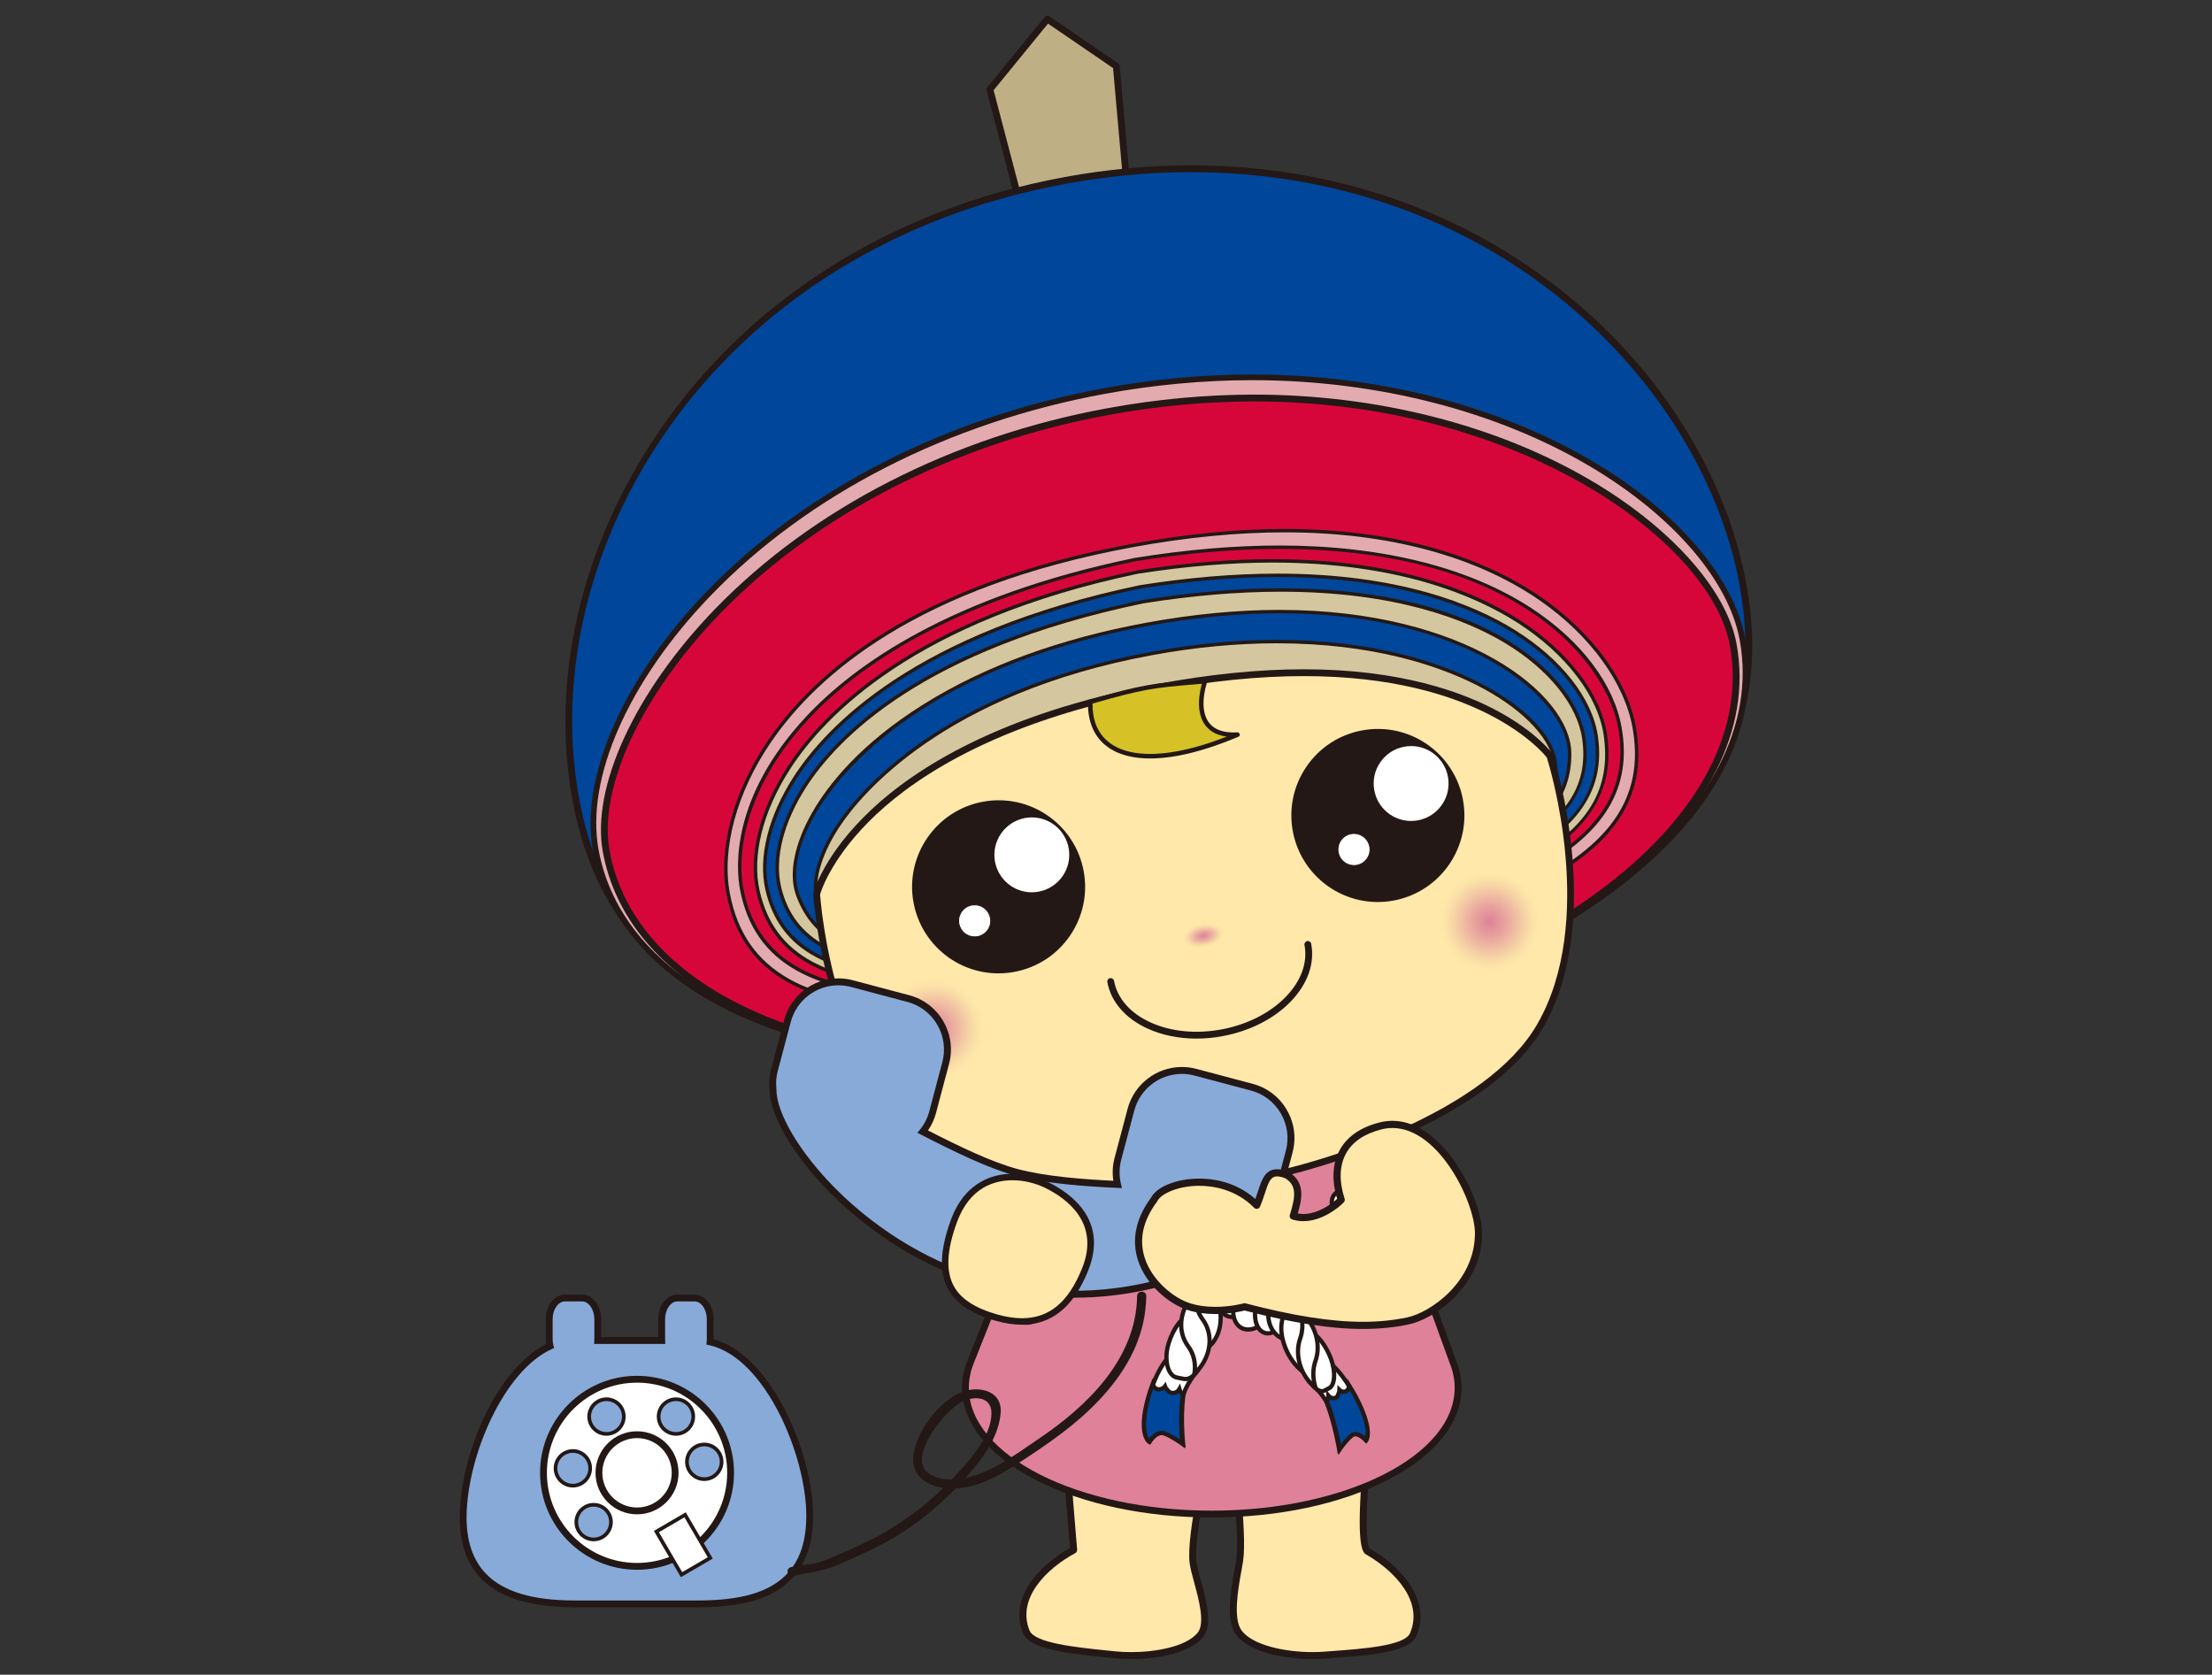 <?xml version="1.0" encoding="utf-8"?>
<!-- Generator: Adobe Illustrator 15.0.0, SVG Export Plug-In  -->
<!DOCTYPE svg PUBLIC "-//W3C//DTD SVG 1.1//EN" "http://www.w3.org/Graphics/SVG/1.1/DTD/svg11.dtd">
<svg version="1.1"
	 xmlns="http://www.w3.org/2000/svg" xmlns:xlink="http://www.w3.org/1999/xlink" xmlns:a="http://ns.adobe.com/AdobeSVGViewerExtensions/3.0/"
	 x="0px" y="0px" width="177px" height="134px" viewBox="-36.788 -1.25 177 134" enable-background="new -36.788 -1.25 177 134"
	 xml:space="preserve">
<rect x="-36.788" y="-1.25" width="177" height="134" fill="#333333" stroke="none"/>
<defs>
</defs>
<path fill="#FFE8A9" d="M72.685,122.903c-1.01-0.583,0.246-10.697,0.246-10.697l-11.381,0.235c0,0,1.254,8.673,0.849,11.222
	c-0.222,1.399-0.983,4.523-0.041,5.744c1.132,1.468,4.487,1.959,6.829,1.779c2.887-0.219,6.556-0.393,7.1-1.631
	C77.426,126.958,75.218,124.364,72.685,122.903z"/>
<path fill="#231815" d="M68.234,131.5L68.234,131.5c-2.129,0-5.002-0.504-6.098-1.924c-0.883-1.145-0.432-3.627-0.133-5.27
	c0.047-0.258,0.089-0.49,0.121-0.688c0.393-2.479-0.837-11.052-0.851-11.138c-0.011-0.08,0.013-0.159,0.063-0.22
	c0.053-0.062,0.128-0.097,0.207-0.099l11.381-0.236c0.085,0.002,0.158,0.031,0.212,0.092c0.056,0.061,0.08,0.141,0.07,0.221
	c-0.58,4.673-0.89,9.988-0.378,10.426c2.495,1.439,4.969,4.14,3.713,7.002c-0.572,1.301-3.677,1.529-6.681,1.75l-0.654,0.048
	C68.896,131.489,68.568,131.5,68.234,131.5z M61.871,112.713c0.224,1.6,1.171,8.678,0.804,10.992
	c-0.031,0.202-0.075,0.439-0.122,0.701c-0.265,1.451-0.705,3.882,0.025,4.83c0.91,1.178,3.496,1.706,5.656,1.706l0,0
	c0.32,0,0.634-0.012,0.932-0.034l0.655-0.049c2.438-0.18,5.774-0.424,6.211-1.418c1.108-2.524-1.185-4.971-3.485-6.298
	c-0.254-0.146-0.783-0.451-0.396-5.829c0.147-2.043,0.375-4.061,0.465-4.824L61.871,112.713z"/>
<path fill="#FFE8A9" d="M49.124,122.773l-0.895-10.921l12.324,0.782c0,0-2.204,8.589-1.874,11.148
	c0.183,1.405,1.559,4.594,0.582,5.786c-1.174,1.436-4.542,1.83-6.878,1.585c-2.879-0.302-6.542-0.581-7.049-1.835
	C44.27,126.691,46.552,124.162,49.124,122.773z"/>
<path fill="#231815" d="M53.738,131.5c-0.479,0-0.945-0.023-1.383-0.069l-0.653-0.067c-2.995-0.307-6.093-0.624-6.627-1.939
	c-1.148-2.837,1.271-5.416,3.757-6.809l-0.88-10.742c-0.007-0.079,0.021-0.159,0.079-0.217c0.056-0.058,0.135-0.087,0.216-0.084
	l12.325,0.783c0.082,0.006,0.158,0.047,0.207,0.115c0.049,0.066,0.065,0.152,0.045,0.232c-0.021,0.086-2.188,8.566-1.867,11.044
	c0.049,0.377,0.195,0.917,0.352,1.489c0.429,1.577,0.962,3.541,0.169,4.51C58.419,131.04,55.818,131.5,53.738,131.5z M48.533,112.15
	l0.869,10.601c0.008,0.11-0.049,0.217-0.146,0.269c-2.337,1.261-4.699,3.64-3.663,6.195c0.407,1.005,3.735,1.346,6.167,1.596
	l0.653,0.067c0.42,0.043,0.866,0.065,1.325,0.065c1.864,0,4.371-0.406,5.309-1.55c0.609-0.746,0.098-2.633-0.276-4.009
	c-0.168-0.618-0.313-1.151-0.366-1.565c-0.302-2.327,1.393-9.309,1.797-10.928L48.533,112.15z"/>
<path fill="#DE8199" d="M79.453,107.674l-6.28-17.27l-25.463,0.146l-6.814,17.125l0,0c-0.283,0.683-0.433,1.389-0.433,2.113
	c0,5.582,8.826,10.107,19.713,10.107c10.886,0,19.71-4.525,19.71-10.107C79.885,109.064,79.736,108.357,79.453,107.674z"/>
<path fill="#231815" d="M60.175,120.169c-5.309,0-10.303-1.063-14.063-2.991c-3.819-1.957-5.922-4.581-5.922-7.389
	c0-0.746,0.153-1.492,0.454-2.218l6.812-17.122c0.042-0.104,0.142-0.171,0.252-0.172l25.464-0.146
	c0.118,0.001,0.219,0.07,0.258,0.179l6.279,17.271c0.297,0.716,0.449,1.463,0.449,2.208c0,2.808-2.103,5.432-5.92,7.389
	C70.477,119.106,65.482,120.169,60.175,120.169z M47.895,90.823l-6.746,16.954c-0.275,0.663-0.413,1.339-0.413,2.013
	c0,5.423,8.721,9.834,19.439,9.834c10.718,0,19.438-4.411,19.438-9.834c0-0.674-0.139-1.35-0.412-2.01l-6.219-17.102L47.895,90.823z
	"/>
<path fill="#FFFFFF" d="M57.879,114.225c0,0-0.778-0.58-1.435-0.823c-0.657-0.241-1.215,0.667-1.215,0.667s-0.775-0.494-0.246-2.904
	c0.166-0.756,0.633-2.438,1.534-3.586l2.412,0.963c0,0-0.937,1.176-1.038,1.947C57.664,112.233,57.879,114.225,57.879,114.225z"/>
<path fill="#231815" d="M58.09,114.594l-0.312-0.232c-0.009-0.006-0.768-0.569-1.394-0.801c-0.054-0.02-0.111-0.029-0.167-0.029
	c-0.377,0-0.736,0.453-0.844,0.627l-0.091,0.147l-0.146-0.093c-0.09-0.058-0.859-0.631-0.32-3.085
	c0.12-0.542,0.584-2.405,1.566-3.655l0.078-0.1l2.744,1.094l-0.143,0.18c-0.01,0.012-0.908,1.149-1.002,1.864
	c-0.224,1.705-0.016,3.676-0.013,3.695L58.09,114.594z M56.218,113.192c0.096,0,0.192,0.017,0.284,0.051
	c0.422,0.155,0.883,0.438,1.176,0.635c-0.05-0.663-0.124-2.111,0.046-3.41c0.082-0.63,0.665-1.482,0.936-1.852l-2.085-0.831
	c-0.885,1.192-1.313,2.908-1.425,3.417c-0.358,1.632-0.1,2.334,0.066,2.596C55.402,113.563,55.769,113.192,56.218,113.192z"/>
<path fill="#00469B" d="M57.587,109.891c-0.08,0.146-0.21,0.258-0.396,0.302c-0.249,0.058-0.439-0.046-0.558-0.22
	c-0.09-0.076-0.159-0.182-0.201-0.302c-0.08,0.109-0.196,0.194-0.35,0.229c-0.321,0.076-0.545-0.12-0.643-0.387
	c-0.262,0.68-0.428,1.313-0.512,1.699c-0.53,2.411,0.244,2.906,0.244,2.906s0.559-0.91,1.216-0.668
	c0.656,0.242,1.435,0.823,1.435,0.823s-0.215-1.991,0.013-3.736c0.011-0.073,0.029-0.15,0.053-0.229
	C57.739,110.23,57.637,110.073,57.587,109.891z"/>
<path fill="#231815" d="M58.035,114.644l-0.313-0.232c-0.008-0.006-0.768-0.569-1.393-0.8c-0.056-0.021-0.11-0.031-0.168-0.031
	c-0.373,0-0.734,0.453-0.843,0.628l-0.091,0.146l-0.146-0.092c-0.089-0.057-0.859-0.631-0.318-3.085
	c0.072-0.328,0.235-0.989,0.519-1.725l0.163-0.421l0.156,0.424c0.031,0.088,0.131,0.291,0.348,0.291c0.03,0,0.063-0.004,0.096-0.012
	c0.104-0.023,0.189-0.08,0.252-0.165l0.191-0.263l0.106,0.309c0.032,0.094,0.084,0.172,0.149,0.227l0.031,0.035
	c0.093,0.136,0.221,0.186,0.378,0.148c0.126-0.028,0.222-0.102,0.286-0.217l0.202-0.365l0.11,0.402
	c0.041,0.15,0.118,0.261,0.217,0.313l0.122,0.065l-0.038,0.133c-0.023,0.083-0.039,0.147-0.046,0.204
	c-0.223,1.703-0.015,3.675-0.013,3.695L58.035,114.644z M56.162,113.241c0.098,0,0.193,0.018,0.286,0.051
	c0.421,0.156,0.881,0.438,1.175,0.635c-0.049-0.662-0.124-2.109,0.046-3.41c0.006-0.041,0.014-0.086,0.024-0.135
	c-0.057-0.047-0.107-0.105-0.15-0.173c-0.089,0.071-0.194,0.123-0.313,0.149c-0.283,0.066-0.552-0.033-0.723-0.27
	c-0.045-0.041-0.086-0.086-0.121-0.137c-0.079,0.053-0.168,0.093-0.265,0.115c-0.244,0.057-0.474-0.009-0.64-0.173
	c-0.204,0.583-0.328,1.086-0.387,1.356c-0.359,1.633-0.101,2.336,0.064,2.596C55.345,113.613,55.711,113.241,56.162,113.241z"/>
<path fill="#FFFFFF" d="M70.36,114.672c0,0,0.487-0.728,0.962-1.101c0.474-0.373,1.156,0.388,1.156,0.388s0.506-0.643-0.531-2.862
	c-0.326-0.696-1.129-2.226-2.152-3.146l-1.722,1.441c0,0,1.059,0.941,1.336,1.666C70.034,112.7,70.36,114.672,70.36,114.672z"/>
<path fill="#231815" d="M70.262,115.124l-0.07-0.424c-0.003-0.02-0.331-1.975-0.942-3.579c-0.258-0.678-1.279-1.591-1.289-1.601
	l-0.148-0.131l1.986-1.663l0.11,0.099c1.113,1.001,1.959,2.702,2.192,3.2c1.052,2.249,0.569,2.966,0.512,3.04l-0.125,0.158
	l-0.136-0.149c-0.11-0.122-0.453-0.435-0.733-0.435c-0.072,0-0.136,0.021-0.191,0.066c-0.448,0.352-0.922,1.055-0.926,1.061
	L70.262,115.124z M68.331,109.399c0.307,0.292,1.009,1.003,1.237,1.6c0.456,1.201,0.758,2.589,0.887,3.253
	c0.191-0.251,0.477-0.59,0.761-0.813c0.118-0.093,0.254-0.14,0.403-0.14c0.306,0,0.602,0.199,0.789,0.358
	c0.059-0.318,0.053-1.059-0.615-2.487c-0.218-0.466-0.99-2.022-2.004-2.991L68.331,109.399z"/>
<path fill="#00469B" d="M69.506,110.417c0.103,0.123,0.235,0.204,0.398,0.207c0.217,0.004,0.345-0.138,0.398-0.331
	c0.054-0.091,0.083-0.208,0.087-0.335c0.094,0.09,0.209,0.146,0.344,0.149c0.279,0.004,0.412-0.231,0.425-0.51
	c0.385,0.602,0.678,1.179,0.846,1.536c1.038,2.221,0.532,2.862,0.532,2.862s-0.684-0.761-1.158-0.388
	c-0.473,0.373-0.961,1.1-0.961,1.1s-0.326-1.973-0.951-3.611c-0.026-0.069-0.061-0.141-0.1-0.212
	C69.469,110.776,69.512,110.602,69.506,110.417z"/>
<path fill="#231815" d="M70.32,115.16l-0.07-0.424c-0.002-0.02-0.33-1.976-0.942-3.579c-0.021-0.055-0.05-0.117-0.09-0.19
	l-0.06-0.108l0.085-0.089c0.063-0.068,0.097-0.194,0.094-0.349l-0.014-0.493l0.314,0.38c0.079,0.096,0.17,0.145,0.27,0.146
	c0.051-0.002,0.176,0,0.232-0.205l0.017-0.042c0.04-0.066,0.062-0.153,0.064-0.255l0.012-0.381l0.276,0.264
	c0.071,0.067,0.146,0.102,0.229,0.102c0.206,0,0.247-0.217,0.252-0.348l0.024-0.536l0.289,0.452
	c0.414,0.649,0.715,1.254,0.856,1.557c1.052,2.25,0.569,2.965,0.511,3.041l-0.125,0.157l-0.135-0.149
	c-0.109-0.121-0.453-0.435-0.734-0.435c-0.071,0-0.134,0.021-0.191,0.066c-0.446,0.353-0.92,1.054-0.925,1.062L70.32,115.16z
	 M69.566,110.901c0.023,0.047,0.043,0.092,0.059,0.135c0.458,1.199,0.76,2.587,0.889,3.251c0.191-0.25,0.476-0.589,0.761-0.813
	c0.117-0.093,0.253-0.14,0.401-0.14c0.307,0,0.604,0.199,0.79,0.358c0.059-0.318,0.054-1.059-0.615-2.487
	c-0.114-0.244-0.333-0.689-0.635-1.193c-0.103,0.168-0.269,0.265-0.474,0.265c-0.08-0.001-0.156-0.016-0.227-0.042
	c-0.016,0.045-0.033,0.086-0.055,0.125c-0.081,0.272-0.285,0.434-0.548,0.434c-0.098-0.001-0.19-0.021-0.274-0.061
	C69.621,110.793,69.596,110.85,69.566,110.901z"/>
<path fill="#FFFFFF" d="M50.539,91.243c0.672-0.436,1.165-0.934,1.443-1.387c0.284-0.461,0.336-0.887,0.104-1.313
	c-0.146-0.247-0.362-0.469-0.658-0.658c-0.337,0.231-0.772,0.443-1.26,0.596c-0.377,0.118-0.714,0.295-0.992,0.521
	c-0.27,0.226-0.494,0.5-0.632,0.803c-0.289,0.604-0.258,1.322,0.118,1.861c0.23,0.313,0.53,0.526,0.89,0.631
	C49.758,91.89,50.107,91.522,50.539,91.243z"/>
<path fill="#231815" d="M49.641,92.5l-0.137-0.039c-0.394-0.114-0.723-0.348-0.979-0.693c-0.406-0.583-0.457-1.362-0.136-2.035
	c0.143-0.313,0.378-0.611,0.677-0.861c0.299-0.243,0.652-0.428,1.051-0.553c0.456-0.143,0.876-0.342,1.214-0.574l0.093-0.063
	l0.095,0.061c0.31,0.198,0.551,0.438,0.713,0.713c0.259,0.475,0.223,0.959-0.105,1.489c-0.31,0.505-0.84,1.017-1.494,1.44
	c-0.41,0.266-0.74,0.616-0.928,0.988L49.641,92.5z M51.427,88.09c-0.348,0.223-0.762,0.414-1.208,0.554
	c-0.357,0.11-0.673,0.276-0.936,0.489c-0.259,0.217-0.462,0.475-0.585,0.743c-0.271,0.565-0.229,1.214,0.104,1.692
	c0.179,0.243,0.405,0.42,0.67,0.521c0.221-0.379,0.556-0.72,0.975-0.99c0.612-0.396,1.106-0.87,1.39-1.334
	c0.262-0.423,0.293-0.785,0.101-1.143C51.82,88.427,51.648,88.247,51.427,88.09z"/>
<path fill="#FFFFFF" d="M51.625,93.792c0.528-0.612,0.866-1.235,1.014-1.748c0.153-0.521,0.093-0.933-0.232-1.264
	c-0.199-0.19-0.462-0.338-0.796-0.44c-0.27,0.305-0.637,0.621-1.072,0.902c-0.333,0.215-0.61,0.479-0.822,0.777
	c-0.201,0.293-0.342,0.626-0.396,0.959c-0.114,0.67,0.112,1.354,0.615,1.761c0.302,0.23,0.646,0.35,1.019,0.345
	C51.047,94.637,51.285,94.184,51.625,93.792z"/>
<path fill="#231815" d="M50.935,95.255c-0.398,0-0.77-0.128-1.102-0.38c-0.549-0.443-0.808-1.18-0.681-1.924
	c0.057-0.352,0.203-0.707,0.423-1.027c0.229-0.322,0.521-0.599,0.871-0.824c0.403-0.261,0.762-0.563,1.037-0.872l0.072-0.081
	l0.104,0.03c0.352,0.108,0.642,0.269,0.863,0.479c0.364,0.372,0.454,0.84,0.278,1.436c-0.166,0.578-0.537,1.221-1.048,1.812
	c-0.323,0.37-0.548,0.802-0.634,1.216l-0.028,0.135L50.935,95.255z M51.663,90.537c-0.284,0.304-0.638,0.595-1.03,0.85
	c-0.314,0.202-0.576,0.448-0.776,0.732c-0.191,0.277-0.318,0.586-0.367,0.889c-0.106,0.624,0.106,1.237,0.554,1.601
	c0.236,0.178,0.498,0.28,0.778,0.303c0.115-0.426,0.352-0.857,0.676-1.23c0.479-0.553,0.827-1.15,0.979-1.683
	c0.141-0.48,0.082-0.819-0.191-1.099C52.125,90.748,51.919,90.627,51.663,90.537z"/>
<path fill="#FFFFFF" d="M53.319,95.96c0.188-0.362,0.325-0.722,0.411-1.052c0.087-0.332,0.142-0.648,0.137-0.918
	c0.011-0.555-0.168-0.949-0.57-1.179c-0.245-0.128-0.535-0.193-0.885-0.196c-0.176,0.37-0.445,0.782-0.786,1.177
	c-0.264,0.302-0.46,0.634-0.586,0.98c-0.117,0.339-0.166,0.694-0.136,1.027c0.061,0.664,0.426,1.251,0.998,1.501
	c0.332,0.147,0.697,0.156,1.047,0.074C52.955,96.913,53.075,96.429,53.319,95.96z"/>
<path fill="#231815" d="M52.518,97.597L52.518,97.597c-0.243,0-0.474-0.046-0.685-0.141c-0.61-0.265-1.031-0.894-1.1-1.641
	c-0.031-0.354,0.019-0.735,0.146-1.099c0.134-0.373,0.343-0.722,0.617-1.037c0.321-0.369,0.584-0.763,0.762-1.137l0.046-0.098h0.108
	c0.376,0.002,0.69,0.072,0.963,0.216c0.452,0.257,0.673,0.705,0.662,1.333c0.004,0.262-0.043,0.576-0.143,0.956
	c-0.095,0.362-0.239,0.728-0.426,1.088c-0.226,0.437-0.345,0.887-0.35,1.338l-0.001,0.134l-0.13,0.03
	C52.831,97.579,52.671,97.597,52.518,97.597z M52.517,92.789c-0.189,0.372-0.451,0.755-0.763,1.115
	c-0.248,0.284-0.435,0.596-0.555,0.927c-0.11,0.317-0.154,0.647-0.127,0.955c0.057,0.622,0.4,1.144,0.897,1.359
	c0.244,0.108,0.521,0.139,0.814,0.09c0.025-0.459,0.154-0.913,0.383-1.354c0.176-0.338,0.31-0.68,0.398-1.017
	c0.09-0.346,0.135-0.638,0.131-0.871c0.01-0.515-0.145-0.841-0.484-1.034C53.019,92.859,52.79,92.801,52.517,92.789z"/>
<path fill="#FFFFFF" d="M55.418,97.708c0.12-0.389,0.187-0.766,0.212-1.115c0.024-0.35-0.001-0.662-0.057-0.939
	c-0.029-0.139-0.069-0.265-0.121-0.378c-0.049-0.115-0.107-0.22-0.178-0.308c-0.146-0.176-0.32-0.309-0.559-0.371
	c-0.27-0.08-0.583-0.064-0.918,0.015c-0.082,0.415-0.232,0.875-0.479,1.35c-0.374,0.716-0.463,1.485-0.275,2.11
	c0.091,0.316,0.251,0.583,0.456,0.804c0.211,0.206,0.468,0.363,0.764,0.423c0.346,0.068,0.693,0.021,1.025-0.135
	C55.218,98.72,55.262,98.212,55.418,97.708z"/>
<path fill="#231815" d="M54.575,99.499L54.575,99.499c-0.115,0-0.23-0.012-0.345-0.035c-0.311-0.062-0.596-0.219-0.849-0.468
	c-0.242-0.259-0.409-0.552-0.501-0.877c-0.203-0.681-0.099-1.497,0.287-2.237c0.221-0.424,0.377-0.862,0.464-1.303l0.021-0.107
	l0.107-0.025c0.386-0.093,0.724-0.097,1.006-0.013c0.244,0.064,0.456,0.204,0.641,0.425c0.08,0.1,0.146,0.213,0.203,0.35
	c0.055,0.121,0.1,0.26,0.131,0.41c0.063,0.316,0.084,0.647,0.06,0.986c-0.028,0.387-0.101,0.774-0.218,1.153
	c-0.148,0.479-0.191,0.956-0.125,1.38l0.02,0.125l-0.115,0.055C55.105,99.438,54.84,99.499,54.575,99.499z M53.943,94.754
	c-0.097,0.436-0.256,0.866-0.474,1.284c-0.346,0.663-0.441,1.386-0.263,1.984c0.079,0.274,0.219,0.521,0.418,0.735
	c0.199,0.195,0.428,0.322,0.672,0.372c0.092,0.019,0.185,0.028,0.278,0.028l0,0c0.177,0,0.354-0.035,0.528-0.102
	c-0.049-0.439,0.005-0.92,0.153-1.4c0.108-0.354,0.177-0.717,0.204-1.077c0.021-0.309,0.004-0.608-0.054-0.894
	c-0.026-0.123-0.063-0.239-0.109-0.341c-0.048-0.112-0.098-0.2-0.155-0.272c-0.137-0.164-0.287-0.264-0.47-0.313
	C54.464,94.699,54.224,94.699,53.943,94.754z"/>
<path fill="#FFFFFF" d="M57.757,99.096c0.135-0.805,0.068-1.536-0.142-2.066c-0.21-0.532-0.565-0.867-1.06-0.926
	c-0.292-0.029-0.6,0.036-0.918,0.181c0.003,0.427-0.064,0.917-0.22,1.423c-0.12,0.389-0.174,0.774-0.162,1.137
	c0.014,0.357,0.091,0.692,0.222,0.986c0.134,0.285,0.321,0.529,0.549,0.705c0.229,0.169,0.496,0.281,0.791,0.297
	c0.343,0.016,0.676-0.08,0.983-0.277C57.686,100.122,57.666,99.62,57.757,99.096z"/>
<path fill="#231815" d="M56.89,101.004L56.89,101.004c-0.026,0-0.054-0.001-0.081-0.002c-0.312-0.017-0.608-0.128-0.884-0.33
	c-0.247-0.191-0.453-0.457-0.602-0.77c-0.144-0.322-0.223-0.675-0.237-1.053c-0.013-0.388,0.045-0.789,0.17-1.193
	c0.142-0.462,0.214-0.936,0.211-1.371l-0.001-0.11l0.102-0.046c0.353-0.16,0.689-0.225,1.006-0.194
	c0.546,0.065,0.959,0.422,1.199,1.032c0.233,0.589,0.287,1.354,0.151,2.156c-0.085,0.49-0.07,0.971,0.041,1.387l0.031,0.121
	l-0.104,0.066C57.578,100.902,57.241,101.004,56.89,101.004z M55.806,96.398c-0.008,0.437-0.086,0.903-0.225,1.358
	c-0.113,0.369-0.167,0.732-0.155,1.083c0.013,0.331,0.083,0.642,0.208,0.921c0.122,0.262,0.295,0.484,0.497,0.641
	c0.216,0.16,0.451,0.248,0.695,0.262c0.021,0.001,0.042,0.002,0.063,0.002c0.247,0,0.486-0.064,0.716-0.191
	c-0.096-0.434-0.103-0.916-0.017-1.406c0.123-0.731,0.075-1.451-0.132-1.973c-0.195-0.496-0.505-0.771-0.921-0.82
	C56.327,96.252,56.069,96.293,55.806,96.398z"/>
<path fill="#FFFFFF" d="M60.233,99.834c0.063-0.82-0.086-1.531-0.357-2.043c-0.139-0.253-0.309-0.456-0.508-0.596
	c-0.201-0.135-0.429-0.21-0.686-0.207c-0.302,0.006-0.604,0.111-0.903,0.299c0.067,0.427,0.066,0.92-0.021,1.444
	c-0.07,0.402-0.075,0.79-0.023,1.146c0.054,0.354,0.167,0.673,0.325,0.944c0.319,0.538,0.828,0.865,1.405,0.836
	c0.336-0.014,0.658-0.158,0.943-0.378C60.257,100.858,60.191,100.372,60.233,99.834z"/>
<path fill="#231815" d="M59.394,101.831L59.394,101.831c-0.596,0-1.135-0.336-1.48-0.922c-0.176-0.3-0.292-0.637-0.348-1.005
	c-0.057-0.384-0.049-0.788,0.023-1.201c0.081-0.481,0.089-0.96,0.021-1.389l-0.018-0.11l0.095-0.061
	c0.333-0.209,0.667-0.317,0.989-0.324h0.001c0.291,0,0.55,0.079,0.784,0.236c0.219,0.154,0.407,0.373,0.562,0.653
	c0.306,0.577,0.44,1.336,0.379,2.14c-0.039,0.493,0.017,0.955,0.165,1.375l0.041,0.115l-0.098,0.076
	c-0.333,0.258-0.692,0.4-1.04,0.414C59.447,101.831,59.419,101.831,59.394,101.831z M57.962,97.375
	c0.056,0.434,0.042,0.91-0.038,1.385c-0.065,0.379-0.072,0.746-0.021,1.094c0.05,0.323,0.151,0.621,0.304,0.883
	c0.282,0.479,0.716,0.753,1.187,0.753h0.001c0.021,0,0.041-0.001,0.062-0.001c0.247-0.01,0.504-0.104,0.751-0.272
	c-0.134-0.431-0.183-0.899-0.144-1.394c0.057-0.741-0.063-1.434-0.339-1.951c-0.127-0.232-0.28-0.414-0.455-0.537
	c-0.176-0.117-0.365-0.176-0.578-0.176C58.454,97.164,58.21,97.236,57.962,97.375z"/>
<path fill="#FFFFFF" d="M62.792,101.079c0.002-0.818-0.198-1.527-0.52-2.01c-0.16-0.245-0.351-0.432-0.568-0.551
	c-0.213-0.123-0.453-0.175-0.715-0.146c-0.302,0.029-0.6,0.169-0.881,0.388c0.115,0.415,0.165,0.905,0.124,1.44
	c-0.063,0.815,0.124,1.544,0.479,2.049c0.356,0.506,0.878,0.782,1.445,0.709c0.331-0.047,0.637-0.208,0.906-0.45
	C62.888,102.097,62.79,101.612,62.792,101.079z"/>
<path fill="#231815" d="M61.978,103.14L61.978,103.14c-0.539,0-1.05-0.29-1.404-0.794c-0.395-0.557-0.575-1.325-0.511-2.16
	c0.038-0.489-0.003-0.967-0.118-1.381l-0.031-0.109l0.091-0.07c0.321-0.25,0.646-0.393,0.969-0.422
	c0.276-0.033,0.566,0.023,0.817,0.167c0.238,0.131,0.449,0.335,0.625,0.605c0.354,0.532,0.549,1.278,0.546,2.103
	c-0.001,0.49,0.088,0.961,0.259,1.361l0.048,0.111l-0.091,0.082c-0.301,0.272-0.645,0.443-0.995,0.492
	C62.111,103.135,62.044,103.14,61.978,103.14z M60.302,98.829c0.104,0.423,0.138,0.899,0.101,1.384
	c-0.059,0.745,0.106,1.451,0.449,1.938c0.294,0.418,0.694,0.648,1.126,0.648l0,0c0.053,0,0.104-0.004,0.158-0.01
	c0.252-0.036,0.495-0.148,0.725-0.332c-0.16-0.416-0.241-0.891-0.239-1.38c0.002-0.757-0.172-1.437-0.49-1.915
	c-0.146-0.224-0.316-0.39-0.508-0.494c-0.19-0.111-0.395-0.152-0.614-0.127C60.777,98.563,60.542,98.659,60.302,98.829z"/>
<path fill="#FFFFFF" d="M65.202,100.864c-0.22-0.358-0.455-0.667-0.686-0.918c-0.23-0.262-0.459-0.457-0.664-0.611
	c-0.417-0.294-0.75-0.375-0.958-0.152c-0.044,0.062-0.129,0.162-0.158,0.268c-0.022,0.057-0.053,0.117-0.088,0.185
	c-0.016,0.063-0.041,0.134-0.076,0.206c-0.027,0.08-0.067,0.18-0.063,0.281c-0.001,0.102,0.003,0.213,0.012,0.331
	c0.006,0.12,0.022,0.243,0.041,0.366c0.02,0.128,0.037,0.26,0.057,0.395c0.058,0.424,0.207,0.791,0.434,1.105
	c0.218,0.303,0.515,0.547,0.82,0.693c0.622,0.302,1.329,0.259,1.813-0.156c0.287-0.238,0.467-0.571,0.553-0.943
	C65.843,101.682,65.486,101.327,65.202,100.864z"/>
<path fill="#231815" d="M64.699,103.378L64.699,103.378c-0.302,0-0.612-0.074-0.9-0.214c-0.339-0.16-0.653-0.426-0.884-0.746
	c-0.249-0.346-0.404-0.742-0.464-1.182l-0.056-0.393c-0.018-0.104-0.037-0.244-0.044-0.382c-0.01-0.122-0.014-0.238-0.012-0.343
	c-0.007-0.113,0.033-0.228,0.063-0.311l0.018-0.043c0.029-0.061,0.051-0.119,0.063-0.172l0.016-0.041
	c0.031-0.058,0.058-0.11,0.078-0.159c0.034-0.118,0.109-0.217,0.161-0.284l0.032-0.043c0.255-0.273,0.656-0.242,1.182,0.129
	c0.261,0.195,0.486,0.402,0.693,0.639c0.25,0.271,0.487,0.59,0.703,0.939c0.264,0.43,0.601,0.772,0.977,0.991l0.109,0.063
	l-0.028,0.122c-0.1,0.43-0.31,0.788-0.61,1.036C65.498,103.243,65.117,103.378,64.699,103.378z M62.729,99.907l-0.006,0.018
	c-0.022,0.062-0.047,0.132-0.044,0.188c-0.001,0.108,0.003,0.215,0.011,0.328c0.007,0.126,0.025,0.255,0.041,0.353l0.057,0.396
	c0.052,0.385,0.188,0.73,0.403,1.029c0.194,0.27,0.47,0.504,0.756,0.639c0.241,0.119,0.501,0.18,0.752,0.18
	c0.336,0,0.639-0.107,0.877-0.312c0.216-0.18,0.375-0.432,0.466-0.735c-0.38-0.247-0.718-0.604-0.985-1.038
	c-0.203-0.332-0.428-0.632-0.666-0.892c-0.193-0.22-0.403-0.412-0.641-0.59c-0.287-0.203-0.463-0.246-0.559-0.246
	c-0.068,0-0.121,0.02-0.166,0.067l-0.018,0.022c-0.038,0.051-0.091,0.121-0.107,0.18l-0.006,0.021
	c-0.022,0.055-0.052,0.116-0.086,0.181C62.791,99.764,62.763,99.834,62.729,99.907z"/>
<path fill="#FFFFFF" d="M67.592,99.766c-0.293-0.297-0.59-0.535-0.878-0.725c-0.289-0.195-0.563-0.327-0.816-0.411
	c-0.509-0.165-0.918-0.109-1.217,0.249c-0.174,0.202-0.295,0.506-0.374,0.848c0.294,0.298,0.608,0.666,0.895,1.137
	c0.434,0.711,1.051,1.172,1.684,1.304c0.624,0.127,1.256-0.063,1.623-0.575c0.219-0.29,0.317-0.657,0.318-1.039
	C68.396,100.417,67.975,100.156,67.592,99.766z"/>
<path fill="#231815" d="M67.257,102.375L67.257,102.375c-0.134,0-0.271-0.014-0.405-0.041c-0.695-0.145-1.35-0.649-1.796-1.383
	c-0.24-0.396-0.525-0.757-0.87-1.104L64.12,99.78l0.021-0.092c0.096-0.402,0.233-0.712,0.412-0.92
	c0.325-0.391,0.793-0.496,1.398-0.299c0.285,0.094,0.573,0.238,0.859,0.431c0.317,0.21,0.622,0.462,0.903,0.747
	c0.355,0.361,0.747,0.612,1.165,0.744l0.119,0.038l-0.001,0.126c-0.002,0.443-0.123,0.837-0.353,1.14
	C68.334,102.126,67.828,102.375,67.257,102.375z M64.495,99.676c0.334,0.346,0.613,0.705,0.853,1.099
	c0.397,0.653,0.972,1.101,1.573,1.227c0.112,0.022,0.226,0.034,0.337,0.034c0.46,0,0.866-0.197,1.112-0.543
	c0.167-0.22,0.263-0.5,0.283-0.818c-0.426-0.158-0.822-0.422-1.183-0.789c-0.264-0.268-0.55-0.504-0.849-0.702
	c-0.263-0.175-0.522-0.308-0.777-0.391c-0.462-0.15-0.794-0.091-1.032,0.196C64.681,99.141,64.575,99.372,64.495,99.676z"/>
<path fill="#FFFFFF" d="M69.695,98.163c-0.35-0.225-0.693-0.396-1.01-0.515c-0.318-0.118-0.623-0.2-0.885-0.221
	c-0.262-0.02-0.5-0.003-0.688,0.089c-0.198,0.079-0.349,0.229-0.463,0.439c-0.133,0.244-0.188,0.57-0.194,0.927
	c0.367,0.212,0.755,0.495,1.138,0.884c0.293,0.299,0.61,0.526,0.936,0.673c0.325,0.15,0.664,0.23,0.98,0.22
	c0.158-0.002,0.313-0.023,0.463-0.062c0.147-0.041,0.283-0.105,0.411-0.183c0.258-0.152,0.461-0.386,0.591-0.673
	c0.156-0.329,0.17-0.72,0.095-1.089C70.613,98.615,70.152,98.46,69.695,98.163z"/>
<path fill="#231815" d="M69.455,100.831c-0.316,0-0.662-0.082-0.998-0.236c-0.346-0.156-0.678-0.396-0.985-0.709
	c-0.333-0.338-0.703-0.625-1.101-0.855l-0.088-0.05l0.002-0.101c0.007-0.418,0.08-0.756,0.216-1.005
	c0.136-0.252,0.319-0.425,0.548-0.517c0.186-0.092,0.453-0.125,0.766-0.099c0.257,0.017,0.57,0.096,0.93,0.229
	c0.348,0.13,0.699,0.309,1.043,0.531c0.415,0.27,0.851,0.426,1.295,0.464l0.128,0.011l0.024,0.125
	c0.063,0.311,0.096,0.768-0.107,1.194c-0.145,0.319-0.372,0.579-0.657,0.747c-0.151,0.092-0.3,0.156-0.452,0.199
	c-0.165,0.043-0.334,0.066-0.507,0.069L69.455,100.831z M66.628,98.788c0.391,0.235,0.756,0.524,1.085,0.859
	c0.278,0.283,0.577,0.498,0.884,0.637c0.293,0.135,0.59,0.207,0.857,0.207l0.048-0.002c0.147-0.002,0.29-0.021,0.426-0.057
	c0.12-0.033,0.241-0.087,0.366-0.163c0.227-0.134,0.407-0.34,0.523-0.598c0.14-0.294,0.14-0.614,0.104-0.862
	c-0.455-0.061-0.898-0.229-1.319-0.504c-0.323-0.209-0.653-0.377-0.978-0.498c-0.329-0.123-0.61-0.193-0.836-0.21
	c-0.252-0.019-0.459,0.003-0.602,0.072c-0.166,0.066-0.289,0.185-0.388,0.367S66.642,98.471,66.628,98.788z"/>
<path fill="#FFFFFF" d="M71.394,96.118c-0.389-0.137-0.76-0.221-1.094-0.264c-0.34-0.047-0.65-0.054-0.907-0.016
	c-0.26,0.038-0.487,0.107-0.648,0.238c-0.171,0.122-0.292,0.293-0.352,0.529c-0.081,0.264-0.065,0.594,0.007,0.946
	c0.397,0.121,0.838,0.316,1.295,0.61c0.351,0.228,0.703,0.373,1.055,0.447c0.353,0.074,0.699,0.073,1.006-0.011
	c0.155-0.039,0.304-0.096,0.441-0.168c0.136-0.075,0.255-0.171,0.363-0.276c0.107-0.107,0.201-0.228,0.276-0.359
	c0.07-0.137,0.123-0.285,0.154-0.44c0.036-0.185,0.046-0.364,0.017-0.548c-0.029-0.186-0.085-0.365-0.166-0.538
	c-0.223,0.037-0.457,0.045-0.697,0.022C71.901,96.265,71.648,96.206,71.394,96.118z"/>
<path fill="#231815" d="M71.252,98.834c-0.175,0-0.356-0.021-0.538-0.059c-0.381-0.08-0.755-0.238-1.112-0.471
	c-0.407-0.263-0.828-0.461-1.251-0.59l-0.098-0.029l-0.021-0.1c-0.085-0.415-0.085-0.762-0.003-1.029
	c0.064-0.258,0.205-0.468,0.415-0.619c0.163-0.131,0.402-0.22,0.724-0.268c0.262-0.039,0.589-0.035,0.955,0.015
	c0.362,0.046,0.742,0.138,1.127,0.271c0.244,0.085,0.484,0.142,0.711,0.165c0.219,0.021,0.44,0.015,0.651-0.021l0.128-0.021
	l0.055,0.116c0.088,0.191,0.148,0.387,0.18,0.584c0.03,0.191,0.023,0.389-0.018,0.607c-0.034,0.169-0.092,0.334-0.169,0.485
	c-0.085,0.148-0.188,0.282-0.31,0.403c-0.135,0.131-0.266,0.23-0.401,0.305c-0.153,0.08-0.313,0.141-0.48,0.184
	C71.629,98.81,71.445,98.834,71.252,98.834z M68.548,97.42c0.42,0.138,0.836,0.34,1.238,0.6c0.323,0.209,0.658,0.352,0.998,0.423
	c0.33,0.069,0.652,0.067,0.926-0.007c0.145-0.038,0.28-0.09,0.406-0.155c0.106-0.058,0.213-0.14,0.324-0.249
	c0.098-0.097,0.183-0.206,0.248-0.32c0.061-0.119,0.107-0.254,0.135-0.391c0.034-0.178,0.039-0.337,0.016-0.488
	c-0.02-0.126-0.055-0.253-0.104-0.377c-0.199,0.023-0.404,0.024-0.608,0.005c-0.255-0.026-0.521-0.089-0.789-0.183
	c-0.362-0.127-0.719-0.212-1.059-0.255c-0.337-0.046-0.629-0.051-0.86-0.015c-0.262,0.037-0.447,0.104-0.568,0.2
	c-0.152,0.11-0.246,0.253-0.293,0.439C68.496,96.85,68.493,97.106,68.548,97.42z"/>
<path fill="#FFFFFF" d="M72.585,93.723c-0.402-0.037-0.785-0.03-1.129,0.006c-0.344,0.035-0.628,0.111-0.881,0.205
	c-0.254,0.094-0.437,0.225-0.576,0.383c-0.144,0.154-0.205,0.357-0.221,0.592c-0.019,0.273,0.08,0.594,0.222,0.916
	c0.419,0.031,0.883,0.112,1.394,0.293c0.389,0.137,0.775,0.203,1.13,0.186c0.353-0.016,0.698-0.098,0.979-0.251
	c0.278-0.155,0.523-0.368,0.683-0.628c0.154-0.264,0.248-0.563,0.237-0.883c-0.021-0.373-0.161-0.721-0.392-1.016
	C73.607,93.702,73.115,93.774,72.585,93.723z"/>
<path fill="#231815" d="M72.414,96.476c-0.342,0-0.703-0.067-1.076-0.198c-0.443-0.156-0.885-0.25-1.35-0.283l-0.102-0.008
	l-0.041-0.094c-0.178-0.399-0.254-0.725-0.236-0.995c0.02-0.298,0.107-0.526,0.266-0.696c0.17-0.191,0.38-0.331,0.643-0.428
	c0.301-0.111,0.603-0.182,0.923-0.215c0.369-0.039,0.769-0.042,1.161-0.006c0.494,0.047,0.958-0.016,1.365-0.185l0.12-0.049
	l0.079,0.101c0.258,0.331,0.405,0.715,0.427,1.113c0.012,0.334-0.076,0.66-0.26,0.977c-0.167,0.271-0.425,0.51-0.746,0.689
	c-0.296,0.162-0.661,0.256-1.056,0.273C72.493,96.475,72.453,96.476,72.414,96.476z M70.117,95.664
	c0.457,0.042,0.896,0.138,1.334,0.293c0.371,0.131,0.739,0.192,1.064,0.177c0.345-0.015,0.657-0.095,0.906-0.23
	c0.27-0.151,0.484-0.348,0.619-0.567c0.149-0.257,0.221-0.522,0.212-0.788c-0.017-0.285-0.112-0.565-0.282-0.814
	c-0.427,0.152-0.904,0.207-1.401,0.16c-0.368-0.033-0.745-0.033-1.094,0.005c-0.296,0.03-0.563,0.093-0.841,0.196
	c-0.209,0.076-0.374,0.186-0.508,0.336c-0.107,0.115-0.162,0.271-0.178,0.49C69.936,95.112,69.992,95.362,70.117,95.664z"/>
<path fill="#FFFFFF" d="M73.21,91.111c-0.408,0.054-0.77,0.149-1.094,0.265c-0.328,0.116-0.605,0.253-0.819,0.41
	c-0.442,0.311-0.646,0.682-0.56,1.15c0.063,0.278,0.199,0.554,0.423,0.838c0.405-0.075,0.901-0.097,1.425-0.051
	c0.809,0.08,1.555-0.133,2.031-0.564c0.121-0.107,0.229-0.226,0.321-0.354c0.085-0.128,0.151-0.266,0.2-0.409
	c0.098-0.286,0.127-0.596,0.038-0.899c-0.1-0.354-0.297-0.656-0.597-0.893C74.215,90.865,73.737,91.042,73.21,91.111z"/>
<path fill="#231815" d="M71.089,93.959l-0.063-0.081c-0.236-0.3-0.385-0.597-0.455-0.905c-0.096-0.522,0.115-0.967,0.629-1.326
	c0.223-0.164,0.513-0.311,0.859-0.432c0.374-0.133,0.743-0.222,1.129-0.272c0.501-0.066,0.947-0.231,1.293-0.478l0.104-0.074
	l0.101,0.08c0.323,0.254,0.542,0.584,0.653,0.98c0.092,0.313,0.08,0.649-0.04,1c-0.056,0.161-0.13,0.313-0.22,0.448
	c-0.103,0.145-0.221,0.272-0.352,0.386c-0.441,0.401-1.086,0.625-1.812,0.625c-0.114,0-0.231-0.007-0.348-0.018
	c-0.485-0.043-0.972-0.027-1.378,0.048L71.089,93.959z M74.569,90.817c-0.373,0.236-0.831,0.397-1.336,0.463
	c-0.361,0.047-0.708,0.131-1.06,0.256c-0.314,0.111-0.576,0.241-0.774,0.387c-0.409,0.287-0.564,0.598-0.494,0.982
	c0.052,0.227,0.159,0.452,0.329,0.684c0.411-0.065,0.888-0.077,1.367-0.035c0.756,0.074,1.462-0.123,1.9-0.521
	c0.114-0.099,0.214-0.208,0.299-0.326c0.07-0.106,0.131-0.23,0.178-0.365c0.096-0.281,0.107-0.549,0.034-0.796
	C74.932,91.258,74.784,91.014,74.569,90.817z"/>
<path fill="#FFFFFF" d="M73.31,88.422c-0.767,0.262-1.393,0.65-1.752,1.054c-0.173,0.205-0.317,0.409-0.367,0.624
	c-0.028,0.106-0.032,0.216-0.024,0.324c0.004,0.108,0.028,0.219,0.075,0.331c0.108,0.262,0.326,0.509,0.593,0.733
	c0.393-0.166,0.845-0.309,1.376-0.378c0.406-0.053,0.777-0.168,1.1-0.338c0.317-0.169,0.572-0.39,0.77-0.646
	c0.099-0.127,0.181-0.264,0.244-0.404c0.058-0.14,0.098-0.284,0.117-0.432c0.021-0.146,0.021-0.294,0.003-0.441
	c-0.011-0.072-0.024-0.145-0.045-0.218c-0.024-0.071-0.053-0.141-0.087-0.21c-0.161-0.32-0.421-0.572-0.744-0.749
	C74.242,87.994,73.816,88.252,73.31,88.422z"/>
<path fill="#231815" d="M71.804,91.686l-0.08-0.067c-0.313-0.264-0.529-0.532-0.64-0.798c-0.054-0.129-0.083-0.261-0.088-0.39
	c-0.01-0.134-0.001-0.259,0.029-0.374c0.06-0.26,0.237-0.496,0.403-0.691c0.39-0.438,1.054-0.84,1.826-1.104
	c0.469-0.156,0.881-0.402,1.193-0.71l0.09-0.088l0.111,0.061c0.362,0.198,0.645,0.483,0.814,0.822
	c0.037,0.076,0.069,0.154,0.096,0.232c0.023,0.085,0.04,0.166,0.053,0.25c0.02,0.158,0.02,0.322-0.004,0.486
	c-0.021,0.158-0.064,0.317-0.127,0.473c-0.07,0.155-0.159,0.303-0.268,0.444c-0.223,0.287-0.5,0.52-0.825,0.692
	c-0.346,0.181-0.734,0.301-1.157,0.356c-0.459,0.06-0.895,0.179-1.331,0.364L71.804,91.686z M74.591,87.884
	c-0.335,0.302-0.757,0.542-1.227,0.699c-0.718,0.245-1.329,0.612-1.68,1.006c-0.136,0.161-0.283,0.354-0.328,0.548
	c-0.021,0.086-0.027,0.173-0.021,0.275c0.004,0.095,0.024,0.186,0.063,0.277c0.08,0.194,0.238,0.395,0.468,0.602
	c0.432-0.176,0.866-0.289,1.322-0.349c0.381-0.05,0.732-0.157,1.041-0.32c0.281-0.149,0.522-0.351,0.715-0.599
	c0.092-0.121,0.168-0.244,0.225-0.371c0.05-0.122,0.085-0.254,0.103-0.384c0.019-0.135,0.02-0.267,0.003-0.396
	c-0.01-0.067-0.023-0.134-0.04-0.195c-0.019-0.056-0.046-0.118-0.075-0.179C75.037,88.254,74.842,88.044,74.591,87.884z"/>
<path fill="#FFFFFF" d="M58.705,104.497c-0.396-2.122,0.728-3.715,2.556-3.795c-0.461,0.675-0.648,1.604-0.45,2.667
	c0.396,2.122-0.729,3.715-2.556,3.795C58.716,106.489,58.902,105.559,58.705,104.497z"/>
<path fill="#231815" d="M57.921,107.349l0.192-0.282c0.454-0.664,0.604-1.565,0.423-2.539c-0.215-1.153-0.005-2.203,0.591-2.953
	c0.505-0.635,1.26-1.005,2.125-1.043l0.341-0.016l-0.191,0.281c-0.455,0.664-0.605,1.565-0.424,2.539
	c0.215,1.155,0.004,2.203-0.592,2.955c-0.504,0.634-1.259,1.004-2.124,1.043L57.921,107.349z M60.941,100.903
	c-0.633,0.099-1.162,0.4-1.547,0.884c-0.533,0.672-0.719,1.623-0.522,2.679c0.173,0.926,0.065,1.799-0.298,2.496
	c0.633-0.098,1.163-0.399,1.546-0.883c0.534-0.672,0.721-1.623,0.523-2.68C60.471,102.473,60.577,101.6,60.941,100.903z"/>
<path fill="#FFFFFF" d="M59.522,107.219c-0.23,1.157-0.943,1.991-1.595,1.862l-0.545-0.109c-0.65-0.129-0.99-1.173-0.761-2.331l0,0
	c0.23-1.157,1.09-2.627,1.739-2.498l0.4,0.746C59.413,105.018,59.752,106.061,59.522,107.219L59.522,107.219z"/>
<path fill="#231815" d="M58.062,109.264c-0.056,0-0.112-0.006-0.168-0.016l-0.545-0.108c-0.754-0.151-1.146-1.263-0.895-2.531
	c0.215-1.077,1.032-2.644,1.824-2.644c0.039,0,0.077,0.002,0.116,0.012l0.078,0.015l0.403,0.751
	c0.339,0.102,0.605,0.408,0.758,0.873c0.152,0.467,0.172,1.049,0.055,1.637C59.457,108.418,58.773,109.264,58.062,109.264z
	 M58.255,104.306c-0.486,0.038-1.246,1.257-1.467,2.369c-0.208,1.046,0.079,2.021,0.627,2.13l0.545,0.109
	c0.55,0.109,1.188-0.691,1.395-1.729c0.105-0.532,0.09-1.052-0.045-1.465c-0.124-0.379-0.33-0.615-0.582-0.665l-0.078-0.015
	L58.255,104.306z"/>
<ellipse transform="matrix(0.872 0.49 -0.49 0.872 57.894 -17.594)" fill="#FFFFFF" cx="62.544" cy="101.756" rx="1.634" ry="2.56"/>
<path fill="#231815" d="M61.843,104.297c-0.232,0-0.446-0.053-0.638-0.161c-0.866-0.487-0.972-1.952-0.233-3.265
	c0.557-0.992,1.471-1.657,2.272-1.657c0.232,0,0.446,0.054,0.638,0.161c0.866,0.487,0.972,1.952,0.234,3.265
	C63.559,103.631,62.645,104.297,61.843,104.297z M63.245,99.553c-0.683,0-1.477,0.598-1.976,1.485
	c-0.646,1.149-0.6,2.405,0.103,2.802c0.14,0.078,0.299,0.117,0.472,0.117c0.684,0,1.479-0.597,1.978-1.484
	c0.645-1.148,0.599-2.405-0.105-2.801C63.576,99.594,63.417,99.553,63.245,99.553z"/>
<ellipse transform="matrix(0.872 0.49 -0.49 0.872 58.544 -18.074)" fill="#FFFFFF" cx="63.786" cy="102.758" rx="1.634" ry="2.561"/>
<path fill="#231815" d="M63.085,105.301c-0.232,0-0.447-0.056-0.638-0.162c-0.433-0.243-0.69-0.727-0.727-1.358
	c-0.034-0.605,0.141-1.282,0.492-1.905c0.558-0.992,1.472-1.658,2.272-1.658c0.232,0,0.447,0.055,0.639,0.161
	c0.432,0.243,0.69,0.726,0.726,1.358c0.034,0.604-0.14,1.282-0.491,1.906C64.8,104.634,63.888,105.301,63.085,105.301z
	 M64.486,100.557c-0.683,0-1.477,0.597-1.976,1.484c-0.32,0.568-0.479,1.18-0.448,1.72c0.028,0.513,0.225,0.897,0.553,1.081
	c0.14,0.078,0.297,0.118,0.471,0.118c0.683,0,1.477-0.597,1.977-1.484c0.319-0.568,0.479-1.18,0.448-1.72
	c-0.028-0.514-0.226-0.896-0.554-1.082C64.818,100.597,64.659,100.557,64.486,100.557z"/>
<ellipse transform="matrix(0.964 0.265 -0.265 0.964 29.697 -13.496)" fill="#FFFFFF" cx="64.96" cy="103.519" rx="1.261" ry="1.962"/>
<path fill="#231815" d="M64.663,105.61c-0.09,0-0.18-0.012-0.266-0.036c-0.773-0.212-1.133-1.28-0.816-2.434
	c0.272-0.993,0.978-1.714,1.679-1.714c0.09,0,0.179,0.012,0.265,0.036c0.383,0.104,0.677,0.425,0.825,0.903
	c0.143,0.451,0.139,0.994-0.009,1.531C66.07,104.889,65.363,105.61,64.663,105.61z M65.259,101.766c-0.542,0-1.121,0.63-1.351,1.464
	c-0.257,0.937,0.009,1.859,0.578,2.016c0.058,0.016,0.116,0.024,0.176,0.024c0.541,0,1.122-0.629,1.35-1.463
	c0.13-0.475,0.135-0.951,0.013-1.34c-0.114-0.363-0.323-0.604-0.591-0.676C65.377,101.776,65.318,101.766,65.259,101.766z"/>
<path fill="#FFFFFF" d="M58.278,106.458c-0.954-1.285-0.642-3.134,0.659-4.332c-0.123,0.774,0.035,1.56,0.513,2.204
	c0.954,1.285,0.641,3.134-0.66,4.332C58.914,107.888,58.754,107.102,58.278,106.458z"/>
<path fill="#231815" d="M58.544,109.12l0.077-0.483c0.121-0.759-0.05-1.496-0.48-2.076c-0.988-1.331-0.695-3.291,0.681-4.559
	l0.36-0.333l-0.077,0.484c-0.121,0.76,0.051,1.497,0.481,2.076c0.987,1.33,0.695,3.291-0.681,4.559L58.544,109.12z M58.727,102.59
	c-0.964,1.137-1.113,2.688-0.313,3.767c0.393,0.527,0.594,1.168,0.586,1.842c0.965-1.137,1.115-2.688,0.314-3.768
	C58.921,103.906,58.72,103.264,58.727,102.59z"/>
<path fill="#FFFFFF" d="M66.931,103.947c0.125,1.002-0.279,2.046-0.884,1.953c-0.577-0.089-1.212-0.673-1.337-1.676
	c-0.125-1.002,0.27-1.876,0.884-1.953C66.208,102.195,66.805,102.945,66.931,103.947z"/>
<path fill="#231815" d="M66.123,106.076c-0.033,0-0.067-0.003-0.102-0.008c-0.614-0.095-1.34-0.706-1.479-1.821
	c-0.139-1.113,0.314-2.054,1.031-2.145c0.717-0.087,1.39,0.725,1.527,1.823c0.092,0.73-0.079,1.483-0.425,1.875
	C66.515,105.98,66.326,106.076,66.123,106.076z M65.68,102.436c-0.021,0-0.043,0.002-0.065,0.004
	c-0.51,0.064-0.847,0.872-0.735,1.764c0.117,0.941,0.7,1.451,1.194,1.527c0.123,0.02,0.237-0.033,0.346-0.157
	c0.281-0.316,0.421-0.978,0.343-1.606C66.657,103.124,66.172,102.436,65.68,102.436z"/>
<path fill="#FFFFFF" d="M67.537,106.619c0.445-1.388,0.299-2.633-0.893-3.457c-0.666,0.286-0.887,1.17-0.904,1.776
	c-0.029,0.991,0.472,2.596,1.725,3.57C67.303,107.977,67.314,107.314,67.537,106.619z"/>
<path fill="#231815" d="M67.783,108.972l-0.422-0.329c-1.277-0.992-1.824-2.619-1.791-3.71c0.021-0.731,0.297-1.623,1.008-1.929
	l0.087-0.037l0.076,0.055c1.155,0.799,1.479,2.027,0.958,3.648c-0.203,0.635-0.229,1.27-0.071,1.789L67.783,108.972z
	 M66.628,103.359c-0.502,0.281-0.702,1.017-0.719,1.584c-0.027,0.919,0.408,2.21,1.291,3.104c-0.047-0.465,0.012-0.975,0.174-1.48
	C67.831,105.143,67.58,104.065,66.628,103.359z"/>
<path fill="#FFFFFF" d="M67.691,108.557c0.367,1.042,1.035,1.697,1.493,1.465l0.382-0.195c0.457-0.232,0.531-1.266,0.163-2.307l0,0
	c-0.367-1.041-1.251-2.268-1.708-2.035l-0.167,0.767C67.396,106.483,67.323,107.516,67.691,108.557L67.691,108.557z"/>
<path fill="#231815" d="M68.986,110.239L68.986,110.239c-0.527,0-1.113-0.654-1.455-1.625c-0.389-1.101-0.312-2.135,0.172-2.471
	l0.169-0.772l0.071-0.036c0.062-0.032,0.13-0.049,0.201-0.049c0.63,0,1.432,1.287,1.746,2.178c0.407,1.155,0.301,2.236-0.246,2.516
	l-0.384,0.195C69.175,110.217,69.083,110.239,68.986,110.239z M68.164,105.627l-0.161,0.738l-0.073,0.037
	c-0.328,0.166-0.441,1.07-0.078,2.098c0.32,0.908,0.823,1.397,1.135,1.398l0,0c0.043,0,0.083-0.01,0.121-0.028l0.382-0.196
	c0.329-0.167,0.442-1.07,0.079-2.098C69.212,106.566,68.498,105.664,68.164,105.627z"/>
<path fill="#FFFFFF" d="M68.478,107.633c0.483-1.364-0.063-3.037-1.226-3.932c0.222,0.702,0.241,1.464-0.001,2.146
	c-0.484,1.365,0.063,3.038,1.225,3.933C68.253,109.078,68.236,108.317,68.478,107.633z"/>
<path fill="#231815" d="M68.802,110.245l-0.43-0.33c-1.23-0.946-1.781-2.719-1.282-4.123c0.22-0.619,0.22-1.343,0-2.039
	l-0.163-0.517l0.43,0.331c1.228,0.945,1.778,2.719,1.281,4.123c-0.221,0.621-0.22,1.344,0,2.038L68.802,110.245z M67.546,104.202
	c0.096,0.589,0.051,1.178-0.135,1.703c-0.395,1.109-0.063,2.474,0.771,3.375c-0.096-0.589-0.052-1.178,0.135-1.703
	C68.71,106.467,68.378,105.102,67.546,104.202z"/>
<path fill="#FFE8A9" d="M45.542,104.508c3.709-0.824,5.471-7.61,5.328-7.621c0.836-3.286-0.066-5.479-1.724-6.223
	c-2.042-0.914-5.068,0.126-7.147,4.77c-2.079,4.645,0.035,7.886,2.076,8.799C44.577,104.458,45.063,104.555,45.542,104.508z"/>
<path fill="#231815" d="M45.307,104.755c-0.425,0-0.872-0.104-1.328-0.307c-1.198-0.538-2.212-1.711-2.708-3.139
	c-0.432-1.237-0.692-3.278,0.515-5.973c1.482-3.312,3.644-5.21,5.931-5.21c0.534,0,1.049,0.108,1.527,0.322
	c1.514,0.678,2.795,2.727,1.869,6.439c0.001,0,0.001,0,0.001,0c0.041,0.57-1.828,7.029-5.52,7.85
	c-0.01,0.002-0.02,0.004-0.028,0.005C45.48,104.751,45.394,104.755,45.307,104.755z M47.716,90.598
	c-2.093,0-4.099,1.798-5.501,4.932c-1.143,2.553-0.903,4.469-0.5,5.625c0.454,1.309,1.373,2.379,2.457,2.863
	c0.472,0.213,0.905,0.297,1.333,0.258c3.353-0.76,5.071-6.771,5.137-7.336c-0.008-0.036-0.008-0.074,0.001-0.111
	c0.736-2.898,0.126-5.179-1.593-5.948C48.633,90.693,48.183,90.598,47.716,90.598z"/>
<polygon fill="#BEAF85" points="44.694,14.566 42.418,5.905 47.019,0.273 52.537,4.045 53.332,12.979 "/>
<path fill="#231815" d="M44.694,14.839c-0.123,0-0.232-0.082-0.265-0.204l-2.273-8.662c-0.022-0.084-0.003-0.174,0.053-0.241
	l4.6-5.632c0.089-0.11,0.248-0.133,0.365-0.052l5.518,3.772c0.066,0.046,0.109,0.12,0.117,0.201l0.795,8.933
	c0.013,0.141-0.084,0.268-0.222,0.293l-8.64,1.587C44.726,14.838,44.709,14.839,44.694,14.839z M42.718,5.969l2.175,8.283
	l8.145-1.497l-0.761-8.558l-5.205-3.558L42.718,5.969z"/>
<path fill="#00469B" d="M48.461,13.184C19.513,18.511,5.728,43.343,9.284,62.688C13.32,84.65,37.188,83.963,60.677,79.646
	c23.49-4.317,46.043-12.161,42.006-34.124C99.127,26.176,77.415,7.869,48.461,13.184z"/>
<path fill="#231815" d="M38.521,82.325c0,0,0,0-0.001,0c-17.431,0-27.082-6.406-29.504-19.587c-1.835-9.986,0.878-21,7.446-30.217
	c3.475-4.876,7.855-9.016,13.02-12.305c5.595-3.562,11.965-6.019,18.933-7.3c3.384-0.622,6.776-0.937,10.082-0.937
	c11.282,0,21.666,3.564,30.03,10.307c7.582,6.113,12.84,14.564,14.425,23.187c4.205,22.875-20.355,30.423-42.224,34.442
	C51.902,81.537,44.637,82.325,38.521,82.325z M58.496,12.524c-3.273,0-6.632,0.312-9.984,0.927
	C19.833,18.73,5.959,43.093,9.552,62.639C11.919,75.518,21.394,81.78,38.52,81.78h0.001c6.083,0,13.314-0.786,22.107-2.402
	c21.617-3.973,45.902-11.405,41.786-33.805C99.47,29.551,83.077,12.524,58.496,12.524z"/>
<path fill="#E3ABB0" d="M51.561,30.042c-28.017,5.15-42.705,25.708-40.678,36.741c2.649,14.411,24.889,20.109,50.269,15.445
	c25.38-4.664,44.142-17.899,41.492-32.31C100.617,38.886,79.577,24.894,51.561,30.042z"/>
<path fill="#231815" d="M44.391,84.05L44.391,84.05c-9.005,0-16.875-1.515-22.756-4.377c-6.188-3.013-9.983-7.456-10.974-12.849
	c-1.079-5.868,2.42-13.83,9.132-20.776c7.879-8.154,19.146-13.917,31.728-16.23c3.984-0.732,7.99-1.104,11.903-1.104
	c10.015,0,19.711,2.483,27.301,6.991c6.705,3.983,11.244,9.28,12.144,14.172c0.654,3.56,0.042,7.132-1.819,10.621
	c-1.773,3.321-4.634,6.486-8.502,9.412c-7.643,5.776-18.777,10.23-31.353,12.541C55.425,83.512,49.772,84.05,44.391,84.05z
	 M63.423,29.17c-3.887,0-7.863,0.369-11.821,1.096c-12.489,2.296-23.669,8.013-31.482,16.099
	c-6.612,6.843-10.065,14.65-9.012,20.377c0.963,5.244,4.673,9.574,10.725,12.521c5.821,2.833,13.621,4.332,22.558,4.332
	c5.353,0,10.979-0.536,16.72-1.592c12.508-2.299,23.574-6.723,31.161-12.457c7.784-5.884,11.389-12.84,10.149-19.586
	c-0.877-4.764-5.336-9.947-11.93-13.863C82.971,31.63,73.358,29.17,63.423,29.17z"/>
<path fill="#D7063A" d="M51.862,31.685C23.864,36.83,9.978,57.395,11.721,66.877c2.566,13.958,24.052,20.016,49.431,15.352
	c25.38-4.664,43.309-17.966,40.743-31.923C100.152,40.822,79.861,26.538,51.862,31.685z"/>
<path fill="#231815" d="M44.846,84.053c-0.001,0-0.001,0-0.003,0c-18.654,0-31.449-6.563-33.39-17.126
	c-0.956-5.2,2.573-12.84,8.99-19.462c7.818-8.068,18.958-13.768,31.37-16.049c3.94-0.724,7.897-1.092,11.76-1.092
	c9.828,0,19.389,2.435,26.918,6.854c6.409,3.762,10.882,8.773,11.673,13.078c1.247,6.783-2.303,13.783-9.994,19.711
	c-7.511,5.79-18.509,10.24-30.968,12.53C55.582,83.53,50.078,84.053,44.846,84.053z M63.573,30.871
	c-3.83,0-7.753,0.363-11.661,1.082c-12.301,2.261-23.338,7.905-31.077,15.892c-6.298,6.5-9.77,13.952-8.845,18.984
	c1.891,10.287,14.479,16.679,32.853,16.68c0.001,0,0.002,0,0.003,0c5.199,0,10.668-0.521,16.257-1.549
	c12.375-2.273,23.29-6.687,30.733-12.424c7.521-5.797,10.998-12.61,9.79-19.181C100.131,42.218,84.931,30.871,63.573,30.871z"/>
<path fill="#E3ABB0" d="M53.832,42.398c-27.365,5.03-33.759,20.406-32.35,27.865c1.925,10.19,13.863,11.067,38.667,6.508
	c24.807-4.56,35.651-9.623,33.827-19.831C92.64,49.468,81.198,37.368,53.832,42.398z"/>
<path fill="#231815" d="M37.737,79.54C37.736,79.54,37.736,79.54,37.737,79.54c-10.126-0.001-15.181-2.854-16.389-9.251
	c-0.691-3.658,0.562-8.27,3.351-12.336c3.701-5.396,11.756-12.499,29.109-15.688c4.299-0.791,8.411-1.191,12.221-1.191
	c8.294,0,15.427,1.918,20.626,5.547c4.018,2.803,6.805,6.652,7.456,10.295c0.918,5.137-1.305,9.006-6.995,12.178
	c-5.297,2.951-13.605,5.362-26.94,7.813C50.398,78.702,43.267,79.54,37.737,79.54z M66.028,41.346
	c-3.794,0-7.889,0.399-12.172,1.187c-17.261,3.171-25.261,10.22-28.933,15.573c-2.749,4.008-3.985,8.543-3.308,12.132
	c1.18,6.245,6.151,9.028,16.121,9.028c5.513,0,12.628-0.835,22.388-2.629c26.278-4.83,35.417-10.162,33.717-19.672
	c-0.639-3.574-3.383-7.358-7.344-10.121C81.344,43.248,74.265,41.346,66.028,41.346z"/>
<path fill="#D7063A" d="M54.039,43.525C27.41,49.022,21.254,62.988,22.557,69.873c1.809,9.562,13.363,10.315,37.409,5.896
	c24.046-4.418,34.575-9.231,32.866-18.811C91.601,50.06,80.882,39.194,54.039,43.525z"/>
<path fill="#231815" d="M37.943,78.503h-0.002c-9.606-0.001-14.393-2.654-15.519-8.605c-0.3-1.587-0.805-7.271,5.301-13.813
	c3.834-4.106,11.507-9.643,26.288-12.694c4.085-0.659,7.982-0.993,11.588-0.993c8.201,0,15.192,1.749,20.217,5.057
	c3.932,2.588,6.537,6.042,7.15,9.479c0.861,4.824-1.313,8.474-6.845,11.484c-5.144,2.799-13.204,5.108-26.132,7.484
	C50.338,77.677,43.333,78.503,37.943,78.503z M65.599,42.671c-3.591,0-7.473,0.333-11.539,0.988
	c-14.704,3.036-22.329,8.535-26.137,12.613c-4.782,5.122-5.839,10.372-5.232,13.575c1.096,5.798,5.8,8.382,15.25,8.383h0.002
	c5.373,0,12.361-0.824,21.998-2.596c25.47-4.681,34.348-9.736,32.757-18.654C91.815,52.032,85.014,42.671,65.599,42.671z"/>
<path fill="#D4C79F" d="M54.222,44.526c-25.286,5.314-31.849,18.938-30.359,25.528c1.997,8.839,12.706,9.183,35.955,4.909
	c23.248-4.272,33.134-8.401,31.857-17.373C90.724,50.902,79.746,40.503,54.222,44.526z"/>
<path fill="#231815" d="M37.832,77.764L37.832,77.764c-8.553,0-12.902-2.369-14.102-7.68c-0.647-2.864,0.245-6.475,2.45-9.909
	c2.742-4.271,10.028-12.003,28.015-15.783c3.799-0.599,7.44-0.902,10.834-0.902c10.089,0,16.334,2.656,19.797,4.883
	c3.912,2.517,6.524,5.956,6.985,9.197c0.64,4.503-1.522,7.869-6.806,10.59c-4.828,2.486-12.589,4.627-25.163,6.937
	C49.812,76.941,43.023,77.764,37.832,77.764z M65.029,43.764c-3.379,0-7.007,0.302-10.785,0.898
	C36.361,48.42,29.129,56.087,26.41,60.323c-2.166,3.373-3.045,6.908-2.413,9.7c1.166,5.165,5.434,7.468,13.835,7.468
	c5.174,0,11.947-0.82,21.96-2.662C84.709,70.25,92.72,65.906,91.541,57.61c-0.45-3.164-3.016-6.532-6.863-9.007
	C81.246,46.395,75.051,43.764,65.029,43.764z"/>
<path fill="#00469B" d="M54.441,45.708C29.693,50.882,23.18,63.722,24.587,69.899c1.887,8.285,12.349,8.53,35.098,4.35
	c22.75-4.182,32.439-8.131,31.259-16.546C90.062,51.43,79.41,41.745,54.441,45.708z"/>
<path fill="#231815" d="M37.835,77.046L37.835,77.046c-8.133,0-12.259-2.196-13.38-7.118c-0.587-2.575,0.226-5.845,2.231-8.971
	c2.651-4.134,9.78-11.63,27.726-15.382c3.878-0.616,7.586-0.927,11.027-0.927c9.692,0,15.672,2.451,18.981,4.507
	c3.746,2.329,6.235,5.517,6.658,8.53c0.594,4.228-1.544,7.406-6.729,10c-4.734,2.371-12.334,4.436-24.639,6.696
	C49.685,76.224,42.939,77.046,37.835,77.046z M65.439,44.92c-3.428,0-7.12,0.312-10.978,0.923
	C36.62,49.574,29.544,57.005,26.916,61.105c-1.966,3.064-2.767,6.259-2.195,8.763c1.087,4.775,5.132,6.905,13.114,6.905
	c5.087,0,11.817-0.819,21.827-2.659c24.379-4.48,32.238-8.617,31.146-16.392c-0.412-2.934-2.854-6.049-6.533-8.335
	C80.997,47.35,75.067,44.92,65.439,44.92z"/>
<path fill="#D4C79F" d="M54.658,46.896c-24.015,4.997-30.41,17.039-29.087,22.801c1.774,7.73,11.911,7.891,33.983,3.834
	c22.072-4.057,31.488-7.81,30.398-15.667C89.14,52.008,78.881,43.027,54.658,46.896z"/>
<path fill="#231815" d="M38.059,76.3L38.059,76.3c-7.685,0-11.578-2.026-12.621-6.571c-0.531-2.314,0.208-5.27,2.026-8.107
	c2.542-3.967,9.454-11.174,27.167-14.859c3.909-0.625,7.635-0.94,11.081-0.94c16.661,0,23.706,7.191,24.377,12.024
	c0.548,3.953-1.546,6.94-6.589,9.399c-4.604,2.247-11.982,4.228-23.92,6.421C49.667,75.489,43.029,76.3,38.059,76.3z M65.711,46.095
	c-3.432,0-7.144,0.315-11.032,0.936C37.071,50.696,30.213,57.837,27.694,61.77c-1.78,2.776-2.505,5.655-1.99,7.898
	c1.011,4.399,4.82,6.359,12.354,6.359c4.953,0.001,11.575-0.81,21.471-2.629c23.652-4.347,31.295-8.261,30.289-15.514
	c-0.376-2.707-2.686-5.579-6.178-7.682C80.528,48.329,74.892,46.095,65.711,46.095z"/>
<path fill="#00469B" d="M54.991,48.704C32.939,52.758,25.212,65.33,27.039,70.342c2.402,6.59,10.953,6.32,32.367,2.385
	s29.502-6.724,29.404-13.738C88.735,53.655,77.042,44.65,54.991,48.704z"/>
<path fill="#231815" d="M37.734,75.659L37.734,75.659c-6.241,0-9.477-1.576-10.823-5.271c-0.619-1.695-0.149-4.107,1.288-6.618
	c1.259-2.2,3.83-5.492,8.926-8.674c4.887-3.053,10.89-5.249,17.841-6.525c3.683-0.677,7.259-1.021,10.631-1.021
	c14.931,0,23.283,6.764,23.349,11.438c0.103,7.257-8.618,10.032-29.515,13.874C48.621,74.848,42.334,75.659,37.734,75.659z
	 M65.597,47.823c-3.355,0-6.915,0.342-10.582,1.016c-18.622,3.422-25.053,12.397-26.579,15.067c-1.397,2.44-1.859,4.768-1.269,6.388
	c1.3,3.569,4.46,5.092,10.567,5.092c4.583,0,10.853-0.81,21.647-2.793c20.738-3.812,29.391-6.544,29.292-13.603
	c-0.033-2.337-2.283-5.091-5.871-7.186C79.691,49.988,74.178,47.823,65.597,47.823z"/>
<path fill="#D4C79F" d="M55.418,51.031c-19.472,3.579-27.876,14.74-26.864,19.503c1.36,6.404,11.419,5.491,30.803,1.929
	c19.383-3.563,29.29-6.318,28.283-12.788C86.892,54.863,74.89,47.452,55.418,51.031z"/>
<path fill="#231815" d="M38.006,75.381L38.006,75.381c-5.922,0-8.877-1.486-9.586-4.819c-0.328-1.548,0.33-3.702,1.808-5.909
	c1.635-2.443,8.281-10.654,25.166-13.757c3.416-0.628,6.771-0.946,9.975-0.946c7.771,0,13.018,1.814,16.049,3.336
	c3.646,1.828,6.022,4.209,6.357,6.367c0.495,3.179-1.596,5.604-6.579,7.633c-4.842,1.971-12.222,3.548-21.813,5.312
	C50.287,74.268,43.169,75.381,38.006,75.381z M65.369,50.223c-3.186,0-6.525,0.318-9.926,0.942
	c-16.778,3.084-23.368,11.22-24.987,13.64c-1.438,2.146-2.082,4.224-1.768,5.7c0.676,3.185,3.55,4.604,9.318,4.604
	c5.143,0,12.246-1.11,21.327-2.78c9.575-1.761,16.94-3.334,21.761-5.297c4.913-1.999,6.891-4.262,6.412-7.336
	c-0.316-2.04-2.696-4.403-6.21-6.166C78.291,52.021,73.087,50.223,65.369,50.223z"/>
<path fill="#FFE8A9" d="M87.237,59.24c0,0-7.258-10.026-31.407-5.483c-24.151,4.542-27.271,16.52-27.271,16.52
	s0.765,13.635,8.618,19.873c6.107,4.853,19.056,4.361,26.07,3.041c7.013-1.318,19.255-5.564,23.182-12.305
	C91.479,72.22,87.237,59.24,87.237,59.24z"/>
<path fill="#231815" d="M53.167,94.362h-0.002c-5.075-0.001-11.999-0.694-16.159-4c-7.858-6.241-8.712-19.934-8.72-20.071
	c-0.001-0.027,0.002-0.056,0.009-0.083c0.033-0.126,0.843-3.112,4.655-6.687c3.493-3.275,10.288-7.674,22.827-10.032
	c4.184-0.787,8.142-1.187,11.764-1.187c7.737,0,12.729,1.831,15.554,3.366c3.084,1.676,4.312,3.341,4.362,3.412
	c0.017,0.022,0.029,0.048,0.038,0.075c0.043,0.131,4.223,13.198-0.832,21.868c-4.162,7.143-17.105,11.258-23.367,12.435
	C61.504,93.795,57.804,94.362,53.167,94.362z M28.834,70.305c0.06,0.865,1.069,13.719,8.512,19.631
	c4.037,3.207,10.831,3.879,15.819,3.879h0.001c4.595,0,8.255-0.559,10.028-0.893c6.178-1.162,18.935-5.201,22.998-12.174
	c4.785-8.211,1.059-20.549,0.798-21.381c-0.392-0.496-5.446-6.519-19.449-6.519c-3.589,0-7.513,0.396-11.663,1.176
	c-12.41,2.334-19.115,6.668-22.555,9.895C29.859,67.168,28.942,69.946,28.834,70.305z"/>
<circle fill="#231815" cx="43.117" cy="69.709" r="6.718"/>
<path fill="#231815" d="M43.11,76.633c-3.323,0-6.181-2.373-6.796-5.645c-0.706-3.751,1.772-7.377,5.523-8.083
	c0.425-0.08,0.858-0.121,1.287-0.121c3.322,0,6.182,2.374,6.796,5.645c0.342,1.816-0.045,3.658-1.088,5.186
	c-1.044,1.525-2.618,2.555-4.436,2.896C43.972,76.592,43.539,76.633,43.11,76.633z M43.125,63.195c-0.404,0-0.811,0.038-1.211,0.113
	c-3.53,0.664-5.861,4.075-5.197,7.604c0.578,3.078,3.267,5.311,6.393,5.311c0.403,0,0.811-0.038,1.211-0.113
	c1.71-0.321,3.192-1.289,4.174-2.727c0.981-1.436,1.345-3.168,1.023-4.879C48.94,65.429,46.251,63.195,43.125,63.195z"/>
<circle fill="#FFFFFF" cx="45.777" cy="67.15" r="3.087"/>
<path fill="#231815" d="M45.774,70.329c-1.525,0-2.837-1.09-3.12-2.59c-0.324-1.723,0.813-3.387,2.536-3.711
	c0.195-0.037,0.394-0.055,0.591-0.055c1.525,0,2.836,1.089,3.119,2.591c0.324,1.722-0.813,3.386-2.536,3.709
	C46.169,70.31,45.971,70.329,45.774,70.329z M45.781,64.154c-0.186,0-0.374,0.018-0.558,0.052c-1.624,0.306-2.696,1.875-2.391,3.499
	c0.266,1.415,1.504,2.442,2.941,2.442c0.186,0,0.373-0.018,0.557-0.053c1.624-0.304,2.696-1.874,2.391-3.497
	C48.455,65.182,47.219,64.154,45.781,64.154z"/>
<circle fill="#FFFFFF" cx="41.203" cy="72.431" r="1.285"/>
<path fill="#231815" d="M41.202,73.754c-0.634,0-1.181-0.453-1.298-1.079c-0.065-0.347,0.009-0.698,0.208-0.99
	s0.5-0.488,0.848-0.554c0.081-0.015,0.164-0.022,0.246-0.022c0.634,0,1.181,0.453,1.297,1.078c0.066,0.347-0.008,0.698-0.207,0.99
	c-0.2,0.291-0.501,0.488-0.847,0.554C41.367,73.747,41.285,73.754,41.202,73.754z M41.205,71.184c-0.078,0-0.155,0.008-0.232,0.021
	c-0.327,0.062-0.61,0.246-0.799,0.521c-0.188,0.275-0.258,0.607-0.196,0.936c0.111,0.588,0.625,1.016,1.224,1.016
	c0.078,0,0.156-0.008,0.232-0.021c0.328-0.062,0.612-0.248,0.799-0.521c0.188-0.275,0.258-0.607,0.196-0.934
	C42.319,71.612,41.804,71.184,41.205,71.184z"/>
<circle fill="#231815" cx="73.468" cy="64.001" r="6.717"/>
<path fill="#231815" d="M73.46,70.924c-3.323,0-6.182-2.373-6.796-5.644c-0.342-1.817,0.044-3.659,1.087-5.186
	c1.043-1.526,2.619-2.556,4.437-2.897c0.425-0.081,0.858-0.121,1.287-0.121c3.322,0,6.181,2.374,6.796,5.644
	c0.705,3.752-1.772,7.377-5.523,8.083C74.323,70.883,73.89,70.924,73.46,70.924z M73.475,57.486c-0.403,0-0.812,0.039-1.212,0.113
	c-1.71,0.322-3.191,1.29-4.173,2.726c-0.981,1.437-1.346,3.169-1.023,4.879c0.579,3.077,3.268,5.31,6.394,5.31
	c0.403,0,0.811-0.038,1.211-0.114c3.529-0.664,5.86-4.075,5.197-7.604C79.29,59.719,76.601,57.486,73.475,57.486z"/>
<circle fill="#FFFFFF" cx="76.128" cy="61.442" r="3.087"/>
<path fill="#231815" d="M76.124,64.621c-1.524,0-2.837-1.09-3.119-2.591c-0.157-0.834,0.021-1.68,0.499-2.381
	c0.479-0.7,1.202-1.173,2.036-1.33c0.195-0.037,0.395-0.056,0.591-0.056c1.525,0,2.837,1.089,3.119,2.591
	c0.158,0.833-0.021,1.68-0.498,2.38c-0.479,0.701-1.203,1.173-2.037,1.33C76.519,64.602,76.321,64.621,76.124,64.621z M76.13,58.446
	c-0.186,0-0.373,0.017-0.557,0.052c-0.787,0.147-1.469,0.593-1.92,1.254c-0.452,0.661-0.619,1.458-0.471,2.244
	c0.266,1.416,1.503,2.443,2.94,2.443c0.187,0,0.373-0.018,0.558-0.052c0.787-0.149,1.468-0.594,1.919-1.255
	c0.452-0.66,0.62-1.458,0.472-2.244C78.804,59.474,77.57,58.446,76.13,58.446z"/>
<circle fill="#FFFFFF" cx="71.553" cy="66.723" r="1.285"/>
<path fill="#231815" d="M71.552,68.045c-0.635,0-1.181-0.453-1.299-1.077c-0.135-0.718,0.339-1.41,1.057-1.545
	c0.08-0.015,0.164-0.023,0.244-0.023c0.636,0,1.182,0.454,1.299,1.079c0.136,0.716-0.338,1.409-1.055,1.544
	C71.717,68.038,71.635,68.045,71.552,68.045z M71.554,65.476c-0.076,0-0.154,0.008-0.23,0.022c-0.328,0.061-0.611,0.247-0.799,0.521
	c-0.188,0.275-0.258,0.607-0.196,0.934c0.111,0.589,0.625,1.017,1.224,1.017c0.077,0,0.155-0.007,0.232-0.022
	c0.676-0.127,1.122-0.779,0.994-1.455C72.668,65.904,72.154,65.476,71.554,65.476z"/>
<path fill="#231815" d="M58.951,81.853c-1.412,0-2.76-0.273-3.924-0.808c-1.772-0.813-2.91-2.13-3.208-3.71
	c-0.027-0.147,0.069-0.29,0.218-0.318c0.148-0.026,0.29,0.069,0.318,0.218c0.264,1.401,1.294,2.578,2.898,3.314
	c1.638,0.751,3.669,0.952,5.721,0.566c2.053-0.387,3.873-1.313,5.125-2.605c1.229-1.27,1.76-2.74,1.496-4.143
	c-0.028-0.146,0.069-0.29,0.218-0.317c0.147-0.027,0.291,0.069,0.318,0.217c0.297,1.581-0.285,3.222-1.64,4.622
	c-1.33,1.375-3.255,2.355-5.417,2.762C60.361,81.786,59.648,81.853,58.951,81.853z"/>
<radialGradient id="SVGID_1_" cx="-75.897" cy="126.588" r="4.085" gradientTransform="matrix(0.983 -0.185 0.185 0.983 89.11 -57.418)" gradientUnits="userSpaceOnUse">
	<stop  offset="0" style="stop-color:#DE8199"/>
	<stop  offset="0.31" style="stop-color:#DE8499;stop-opacity:0.69"/>
	<stop  offset="0.496" style="stop-color:#DF8C9B;stop-opacity:0.503"/>
	<stop  offset="0.65" style="stop-color:#E19A9D;stop-opacity:0.35"/>
	<stop  offset="0.786" style="stop-color:#E4AEA0;stop-opacity:0.214"/>
	<stop  offset="0.909" style="stop-color:#E8C8A4;stop-opacity:0.091"/>
	<stop  offset="1" style="stop-color:#EBE1A8;stop-opacity:0"/>
</radialGradient>
<circle fill="url(#SVGID_1_)" cx="37.912" cy="81.02" r="4.085"/>
<radialGradient id="SVGID_2_" cx="-30.603" cy="126.405" r="4.085" gradientTransform="matrix(0.983 -0.185 0.185 0.983 89.11 -57.418)" gradientUnits="userSpaceOnUse">
	<stop  offset="0" style="stop-color:#DE8199"/>
	<stop  offset="0.31" style="stop-color:#DE8499;stop-opacity:0.69"/>
	<stop  offset="0.496" style="stop-color:#DF8C9B;stop-opacity:0.503"/>
	<stop  offset="0.65" style="stop-color:#E19A9D;stop-opacity:0.35"/>
	<stop  offset="0.786" style="stop-color:#E4AEA0;stop-opacity:0.214"/>
	<stop  offset="0.909" style="stop-color:#E8C8A4;stop-opacity:0.091"/>
	<stop  offset="1" style="stop-color:#EBE1A8;stop-opacity:0"/>
</radialGradient>
<circle fill="url(#SVGID_2_)" cx="82.393" cy="72.468" r="4.086"/>
<radialGradient id="SVGID_3_" cx="-150.642" cy="58.651" r="4.086" gradientTransform="matrix(0.408 -0.077 0.043 0.229 118.448 48.588)" gradientUnits="userSpaceOnUse">
	<stop  offset="0" style="stop-color:#DE8199"/>
	<stop  offset="0.31" style="stop-color:#DE8499;stop-opacity:0.69"/>
	<stop  offset="0.496" style="stop-color:#DF8C9B;stop-opacity:0.503"/>
	<stop  offset="0.65" style="stop-color:#E19A9D;stop-opacity:0.35"/>
	<stop  offset="0.786" style="stop-color:#E4AEA0;stop-opacity:0.214"/>
	<stop  offset="0.909" style="stop-color:#E8C8A4;stop-opacity:0.091"/>
	<stop  offset="1" style="stop-color:#EBE1A8;stop-opacity:0"/>
</radialGradient>
<path fill="url(#SVGID_3_)" d="M61.224,73.278c0.098,0.518-0.569,1.077-1.488,1.25c-0.92,0.172-1.744-0.106-1.842-0.625
	c-0.098-0.516,0.569-1.076,1.488-1.25C60.303,72.48,61.127,72.76,61.224,73.278z"/>
<path fill="#87AAD9" d="M66.371,90.903c0.598-2.254-0.744-4.564-2.996-5.162l-4.506-1.196c-2.252-0.599-4.563,0.744-5.161,2.997
	l-1.043,3.929c-0.185,0.696-0.183,1.397-0.028,2.053c-2.899-0.133-5.809-0.365-8.086-0.97c-2.096-0.558-4.789-1.86-7.5-3.254
	c0.359-0.446,0.633-0.971,0.791-1.559l1.042-3.931c0.599-2.252-0.742-4.563-2.995-5.161l-4.505-1.196
	c-2.253-0.598-4.563,0.744-5.162,2.996l-1.042,3.929c-0.138,0.521-0.168,1.044-0.113,1.549c-0.014,3.742,7.056,12.773,17.432,15.529
	c10.785,2.861,21.121-2.117,22.288-5.408c0.237-0.364,0.424-0.771,0.541-1.216L66.371,90.903z"/>
<path fill="#231815" d="M49.125,102.586L49.125,102.586c-2.285,0-4.539-0.291-6.697-0.864C32.051,98.967,24.793,89.849,24.79,85.941
	c-0.06-0.555-0.019-1.104,0.122-1.634l1.042-3.929c0.524-1.969,2.31-3.343,4.344-3.343c0.389,0,0.778,0.049,1.156,0.15l4.505,1.195
	c1.162,0.309,2.133,1.051,2.736,2.09s0.765,2.25,0.457,3.41l-1.043,3.93c-0.133,0.5-0.348,0.967-0.641,1.392
	c2.533,1.296,5.128,2.545,7.154,3.083c2.286,0.606,5.257,0.828,7.677,0.944c-0.092-0.607-0.06-1.234,0.1-1.831l1.043-3.929
	c0.522-1.969,2.309-3.344,4.343-3.344c0.389,0,0.777,0.05,1.157,0.151l4.504,1.195c1.162,0.309,2.133,1.05,2.735,2.09
	c0.603,1.038,0.765,2.249,0.457,3.41l-1.043,3.93c-0.118,0.446-0.307,0.873-0.56,1.268C64.061,98.798,57.416,102.586,49.125,102.586
	z M30.297,77.588c-1.784,0-3.351,1.205-3.809,2.932l-1.043,3.929c-0.124,0.469-0.159,0.954-0.105,1.446l0.002,0.033
	c-0.007,1.898,1.897,5.088,4.739,7.938c3.506,3.516,7.942,6.115,12.488,7.322c2.112,0.561,4.317,0.844,6.556,0.844
	c7.962,0.002,14.542-3.656,15.4-6.076l0.028-0.059c0.23-0.354,0.4-0.736,0.507-1.137l1.043-3.929c0.27-1.019,0.128-2.081-0.4-2.991
	c-0.529-0.912-1.381-1.562-2.399-1.833l-4.505-1.195c-0.333-0.089-0.674-0.134-1.015-0.134c-1.783,0-3.351,1.207-3.809,2.934
	l-1.044,3.93c-0.166,0.626-0.175,1.289-0.025,1.918l0.084,0.356l-0.365-0.017c-2.507-0.115-5.697-0.329-8.146-0.98
	c-2.153-0.57-4.903-1.911-7.555-3.274l-0.302-0.154l0.213-0.265c0.349-0.434,0.597-0.924,0.738-1.456l1.042-3.93
	c0.271-1.018,0.128-2.081-0.4-2.991c-0.529-0.911-1.38-1.563-2.398-1.832l-4.504-1.195C30.98,77.632,30.638,77.588,30.297,77.588z"
	/>
<path fill="#FFE8A9" d="M81.52,97.422c0-2.892-3.476-9.693-7.845-8.582c-3.107,0.79-4.055,3.107-3.142,5.914
	c-0.327,0.35-2.086,1.864-3.837,1.293c0.299-1.016,0.823-2.501-0.524-3.282c-1.799-0.702-1.724,0.86-2.397,2.423
	c-2.848-2.892-7.539-1.856-8.214-0.45c-3.221,4.298,0.573,7.873,2.819,8.576c2.092,0.655,4.42,0,4.42,0
	c6.084,1.586,9.874,1.797,13.068,1.13C77.935,104.012,81.52,101.425,81.52,97.422z"/>
<path fill="#231815" d="M72.268,105.086L72.268,105.086c-2.579,0-5.59-0.469-9.467-1.475c-0.27,0.067-1.2,0.281-2.345,0.281
	c-0.79,0-1.517-0.104-2.162-0.305c-1.511-0.473-3.379-2-4.025-4.004c-0.529-1.639-0.167-3.367,1.047-4.998
	c0.451-0.888,2.066-1.529,3.861-1.529c1.716,0,3.292,0.576,4.486,1.631c0.076-0.206,0.142-0.41,0.207-0.609
	c0.295-0.912,0.575-1.773,1.535-1.773c0.254,0,0.538,0.063,0.87,0.193c0.014,0.005,0.027,0.012,0.04,0.02
	c1.416,0.82,1.046,2.292,0.74,3.326c0.147,0.029,0.299,0.044,0.453,0.044c1.16,0,2.26-0.806,2.698-1.214
	c-0.45-1.494-0.379-2.841,0.208-3.905c0.594-1.077,1.666-1.82,3.188-2.207c0.341-0.086,0.687-0.13,1.028-0.13
	c4.146,0,7.176,6.309,7.176,8.99c0,4.293-3.83,6.873-5.881,7.302C74.759,104.968,73.562,105.086,72.268,105.086z M62.8,103.027
	c0.025,0,0.05,0.003,0.073,0.01c3.864,1.008,6.849,1.476,9.395,1.476c1.254,0,2.413-0.113,3.542-0.35
	c1.832-0.382,5.424-2.826,5.424-6.74c0-2.439-2.857-8.416-6.602-8.416c-0.295,0-0.593,0.037-0.887,0.112
	c-1.362,0.346-2.313,0.994-2.828,1.928c-0.53,0.962-0.568,2.213-0.111,3.62c0.033,0.1,0.008,0.208-0.063,0.284
	c-0.395,0.42-1.742,1.511-3.234,1.511c-0.311,0-0.614-0.047-0.902-0.141c-0.147-0.049-0.23-0.205-0.187-0.354l0.046-0.153
	c0.365-1.221,0.566-2.203-0.42-2.788c-0.252-0.097-0.467-0.146-0.641-0.146c-0.52,0-0.696,0.471-0.989,1.377
	c-0.104,0.32-0.223,0.684-0.378,1.046c-0.038,0.087-0.117,0.149-0.211,0.168c-0.094,0.018-0.19-0.013-0.258-0.081
	c-1.506-1.529-3.398-1.758-4.393-1.758c-1.709,0-3.073,0.639-3.357,1.23c-0.008,0.017-0.018,0.033-0.028,0.048
	c-1.126,1.503-1.455,3.016-0.977,4.499c0.581,1.799,2.315,3.215,3.651,3.632c0.589,0.185,1.259,0.278,1.99,0.278
	c1.251,0,2.257-0.277,2.267-0.281C62.749,103.031,62.774,103.027,62.8,103.027z"/>
<path fill="#FFE8A9" d="M50.037,100.34c1.54-3.809-1.238-5.867-3.035-6.756c-2.21-1.094-5.948-1.229-7.451,2.846
	c-1.686,4.578-0.302,6.693,3.375,7.741C46.602,105.217,48.724,103.583,50.037,100.34z"/>
<path fill="#231815" d="M44.983,104.745L44.983,104.745c-0.655,0-1.372-0.107-2.129-0.324c-1.965-0.559-3.217-1.414-3.826-2.613
	c-0.677-1.331-0.585-3.119,0.279-5.467c1.179-3.195,3.59-3.672,4.924-3.672c0.97,0,1.994,0.243,2.886,0.684
	c1.875,0.928,4.779,3.082,3.159,7.086C49.104,103.336,47.373,104.745,44.983,104.745z M44.231,93.187
	c-1.463,0-3.421,0.579-4.437,3.333c-0.812,2.204-0.911,3.857-0.304,5.053c0.541,1.063,1.688,1.83,3.506,2.349
	c0.711,0.202,1.379,0.305,1.986,0.305c2.184,0,3.713-1.265,4.813-3.983c1.464-3.615-1.194-5.577-2.908-6.426
	C46.065,93.411,45.122,93.187,44.231,93.187z"/>
<path fill="#87AAD9" d="M20.03,106.119c0.005-0.067,0.01-0.136,0.01-0.204v-1.623c0-0.93-0.559-1.684-1.25-1.684h-1.381
	c-0.69,0-1.25,0.754-1.25,1.684v1.623c0,0.031,0.002,0.064,0.003,0.096h-5.125c0.001-0.031,0.004-0.064,0.004-0.096v-1.623
	c0-0.93-0.561-1.684-1.25-1.684H8.41c-0.69,0-1.25,0.754-1.25,1.684v1.623c0,0.19,0.025,0.373,0.068,0.544
	c-3.958,1.801-6.863,8.651-6.954,13.513c-0.105,5.644,4,7.111,8.931,7.111h9.865c4.931,0,8.956-1.342,8.931-7.111
	C27.98,114.853,24.507,107.114,20.03,106.119z"/>
<path fill="#231815" d="M19.07,127.356H9.206c-3.525,0-5.969-0.745-7.473-2.277c-1.189-1.212-1.772-2.932-1.731-5.111
	c0.091-4.938,2.942-11.681,6.916-13.664c-0.02-0.128-0.03-0.259-0.03-0.389v-1.623c0-1.078,0.683-1.957,1.522-1.957h1.381
	c0.839,0,1.523,0.879,1.523,1.957v1.447h4.571v-1.447c0-1.078,0.684-1.957,1.523-1.957h1.381c0.839,0,1.523,0.879,1.523,1.957v1.615
	c2.051,0.558,4.036,2.486,5.614,5.465c1.437,2.71,2.336,6.005,2.347,8.6c0.01,2.238-0.593,3.984-1.791,5.187
	C24.991,126.657,22.635,127.356,19.07,127.356z M8.41,102.881c-0.53,0-0.977,0.645-0.977,1.41v1.623c0,0.16,0.02,0.321,0.06,0.477
	l0.056,0.222l-0.208,0.095c-3.779,1.719-6.703,8.424-6.793,13.27c-0.038,2.028,0.492,3.617,1.575,4.719
	c1.396,1.423,3.713,2.114,7.083,2.114h9.865c3.41,0,5.643-0.647,7.027-2.037c1.106-1.111,1.641-2.683,1.632-4.8
	c-0.021-4.781-3.287-12.594-7.758-13.588l-0.234-0.053l0.021-0.238c0.005-0.059,0.009-0.119,0.009-0.18v-1.623
	c0-0.766-0.447-1.41-0.977-1.41h-1.381c-0.53,0-0.978,0.645-0.978,1.41v1.623c0,0.018,0.001,0.035,0.002,0.054l0.013,0.315h-5.692
	l0.013-0.314c0.001-0.02,0.002-0.037,0.002-0.055v-1.623c0-0.766-0.448-1.41-0.978-1.41H8.41z"/>
<circle fill="#FFFFFF" cx="14.187" cy="116.596" r="7.486"/>
<path fill="#231815" d="M14.187,124.354c-4.278,0-7.759-3.479-7.759-7.758c0-4.279,3.481-7.76,7.759-7.76
	c4.277,0,7.759,3.48,7.759,7.76C21.946,120.875,18.464,124.354,14.187,124.354z M14.187,109.383c-3.978,0-7.214,3.235-7.214,7.213
	c0,3.977,3.237,7.213,7.214,7.213s7.213-3.236,7.213-7.213C21.4,112.619,18.165,109.383,14.187,109.383z"/>
<circle fill="#FFFFFF" cx="14.187" cy="116.596" r="3.05"/>
<path fill="#231815" d="M14.187,119.918c-1.832,0-3.323-1.49-3.323-3.322s1.491-3.323,3.323-3.323c1.832,0,3.322,1.491,3.322,3.323
	S16.019,119.918,14.187,119.918z M14.187,113.819c-1.531,0-2.777,1.246-2.777,2.777s1.246,2.776,2.777,2.776
	c1.531,0,2.776-1.245,2.776-2.776S15.718,113.819,14.187,113.819z"/>
<circle fill="#87AAD9" cx="19.566" cy="115.715" r="1.386"/>
<path fill="#231815" d="M19.566,117.249c-0.845,0-1.533-0.688-1.533-1.533s0.688-1.532,1.533-1.532c0.846,0,1.534,0.687,1.534,1.532
	S20.412,117.249,19.566,117.249z M19.566,114.476c-0.684,0-1.239,0.556-1.239,1.239s0.556,1.24,1.239,1.24
	c0.685,0,1.24-0.557,1.24-1.24S20.25,114.476,19.566,114.476z"/>
<circle fill="#87AAD9" cx="17.299" cy="112.097" r="1.387"/>
<path fill="#231815" d="M17.3,113.629c-0.846,0-1.533-0.688-1.533-1.532c0-0.847,0.688-1.534,1.533-1.534
	c0.845,0,1.532,0.688,1.532,1.534C18.833,112.942,18.145,113.629,17.3,113.629z M17.3,110.857c-0.685,0-1.24,0.556-1.24,1.24
	c0,0.683,0.556,1.238,1.24,1.238c0.683,0,1.239-0.556,1.239-1.238C18.539,111.413,17.983,110.857,17.3,110.857z"/>
<circle fill="#87AAD9" cx="11.742" cy="112.097" r="1.387"/>
<path fill="#231815" d="M11.741,113.629c-0.845,0-1.532-0.688-1.532-1.532c0-0.847,0.688-1.534,1.532-1.534
	c0.846,0,1.533,0.688,1.533,1.534C13.274,112.942,12.586,113.629,11.741,113.629z M11.741,110.857c-0.683,0-1.238,0.556-1.238,1.24
	c0,0.683,0.556,1.238,1.238,1.238c0.685,0,1.24-0.556,1.24-1.238C12.981,111.413,12.425,110.857,11.741,110.857z"/>
<circle fill="#87AAD9" cx="9.052" cy="116.237" r="1.386"/>
<path fill="#231815" d="M9.052,117.77c-0.846,0-1.534-0.688-1.534-1.533c0-0.846,0.688-1.533,1.534-1.533
	c0.845,0,1.532,0.688,1.532,1.533C10.584,117.082,9.897,117.77,9.052,117.77z M9.052,114.997c-0.685,0-1.24,0.557-1.24,1.24
	c0,0.683,0.556,1.239,1.24,1.239c0.683,0,1.238-0.557,1.238-1.239C10.291,115.553,9.735,114.997,9.052,114.997z"/>
<circle fill="#87AAD9" cx="10.714" cy="120.542" r="1.387"/>
<path fill="#231815" d="M10.714,122.073c-0.845,0-1.533-0.688-1.533-1.531c0-0.847,0.688-1.535,1.533-1.535
	c0.846,0,1.533,0.688,1.533,1.535C12.247,121.385,11.56,122.073,10.714,122.073z M10.714,119.301c-0.684,0-1.239,0.555-1.239,1.24
	c0,0.682,0.556,1.238,1.239,1.238s1.239-0.557,1.239-1.238C11.954,119.856,11.398,119.301,10.714,119.301z"/>
<rect x="16.558" y="120.355" transform="matrix(0.864 -0.504 0.504 0.864 -59.208 25.677)" fill="#FFFFFF" width="2.661" height="3.993"/>
<path fill="#231815" d="M17.692,124.947l-2.159-3.702l2.552-1.488l2.16,3.702L17.692,124.947z M15.934,121.35l1.865,3.195
	l2.045-1.192l-1.864-3.196L15.934,121.35z"/>
<path fill="#231815" d="M26.69,124.856c1.262-0.295,2.399-0.382,3.601-0.91c1.374-0.602,2.749-1.199,4.058-1.937
	c2.337-1.316,4.429-3.099,6.207-5.1c1.257-1.415,2.553-3.124,2.725-5.074c0.17-1.924-1.965-2.274-3.342-1.603
	c-1.672,0.817-3.332,3-3.622,4.834c-0.294,1.859,1.221,2.692,2.84,2.78c2.358,0.13,4.543-1.354,6.415-2.593
	c2.305-1.523,4.475-3.113,6.271-5.236c1.849-2.187,3.049-4.658,3.091-7.557c0.006-0.473-0.728-0.473-0.733,0
	c-0.072,5.015-3.986,8.801-7.889,11.427c-1.894,1.274-3.964,2.881-6.291,3.19c-0.852,0.113-1.89,0.064-2.582-0.499
	c-1.006-0.819-0.121-2.482,0.415-3.294c0.516-0.783,1.271-1.66,2.047-2.201c0.943-0.658,2.652-0.752,2.646,0.751
	c-0.008,1.968-1.948,3.978-3.181,5.29c-1.646,1.751-3.577,3.23-5.67,4.409c-1.109,0.625-2.288,1.128-3.453,1.637
	c-0.602,0.263-1.183,0.532-1.827,0.669c-0.636,0.135-1.286,0.159-1.921,0.309C26.035,124.256,26.23,124.963,26.69,124.856
	L26.69,124.856z"/>
<path fill="#D6C226" d="M50.456,54.893c-0.14,4.34,4.172,5.859,11.783,2.637l-0.015-0.001c-2.865,0.163-3.296-1.969-2.598-4.269
	l-0.031,0c-3.683,0.329-4.446,0.292-8.885,1.581L50.456,54.893z"/>
<path fill="#231815" d="M57.457,59.222L57.457,59.222c-2.601,0.475-4.627,0.163-5.862-0.902c-0.91-0.783-1.366-1.97-1.32-3.433
	c0.003-0.083,0.063-0.154,0.146-0.171l0.255-0.053c1.917-0.557,3.154-0.868,4.256-1.069c1.156-0.211,2.127-0.294,3.596-0.421
	c0.325-0.028,0.674-0.059,1.054-0.092l0.043-0.001c0.059-0.001,0.114,0.024,0.148,0.071c0.036,0.046,0.047,0.107,0.029,0.163
	c-0.434,1.426-0.373,2.592,0.17,3.283c0.44,0.56,1.195,0.813,2.244,0.752c0.008,0,0.016,0,0.024,0.001
	c0.084,0.007,0.158,0.07,0.172,0.151c0.014,0.083-0.024,0.165-0.101,0.197C60.55,58.441,58.917,58.955,57.457,59.222z
	 M50.634,55.042c-0.014,1.299,0.389,2.31,1.195,3.004c1.15,0.99,3.073,1.274,5.561,0.819c1.214-0.222,2.551-0.617,3.983-1.178
	c-0.739-0.092-1.306-0.383-1.688-0.869c-0.583-0.743-0.689-1.928-0.304-3.357c-0.289,0.026-0.563,0.049-0.824,0.071
	c-1.46,0.125-2.422,0.209-3.563,0.417c-1.088,0.199-2.315,0.507-4.233,1.064L50.634,55.042z"/>
</svg>
